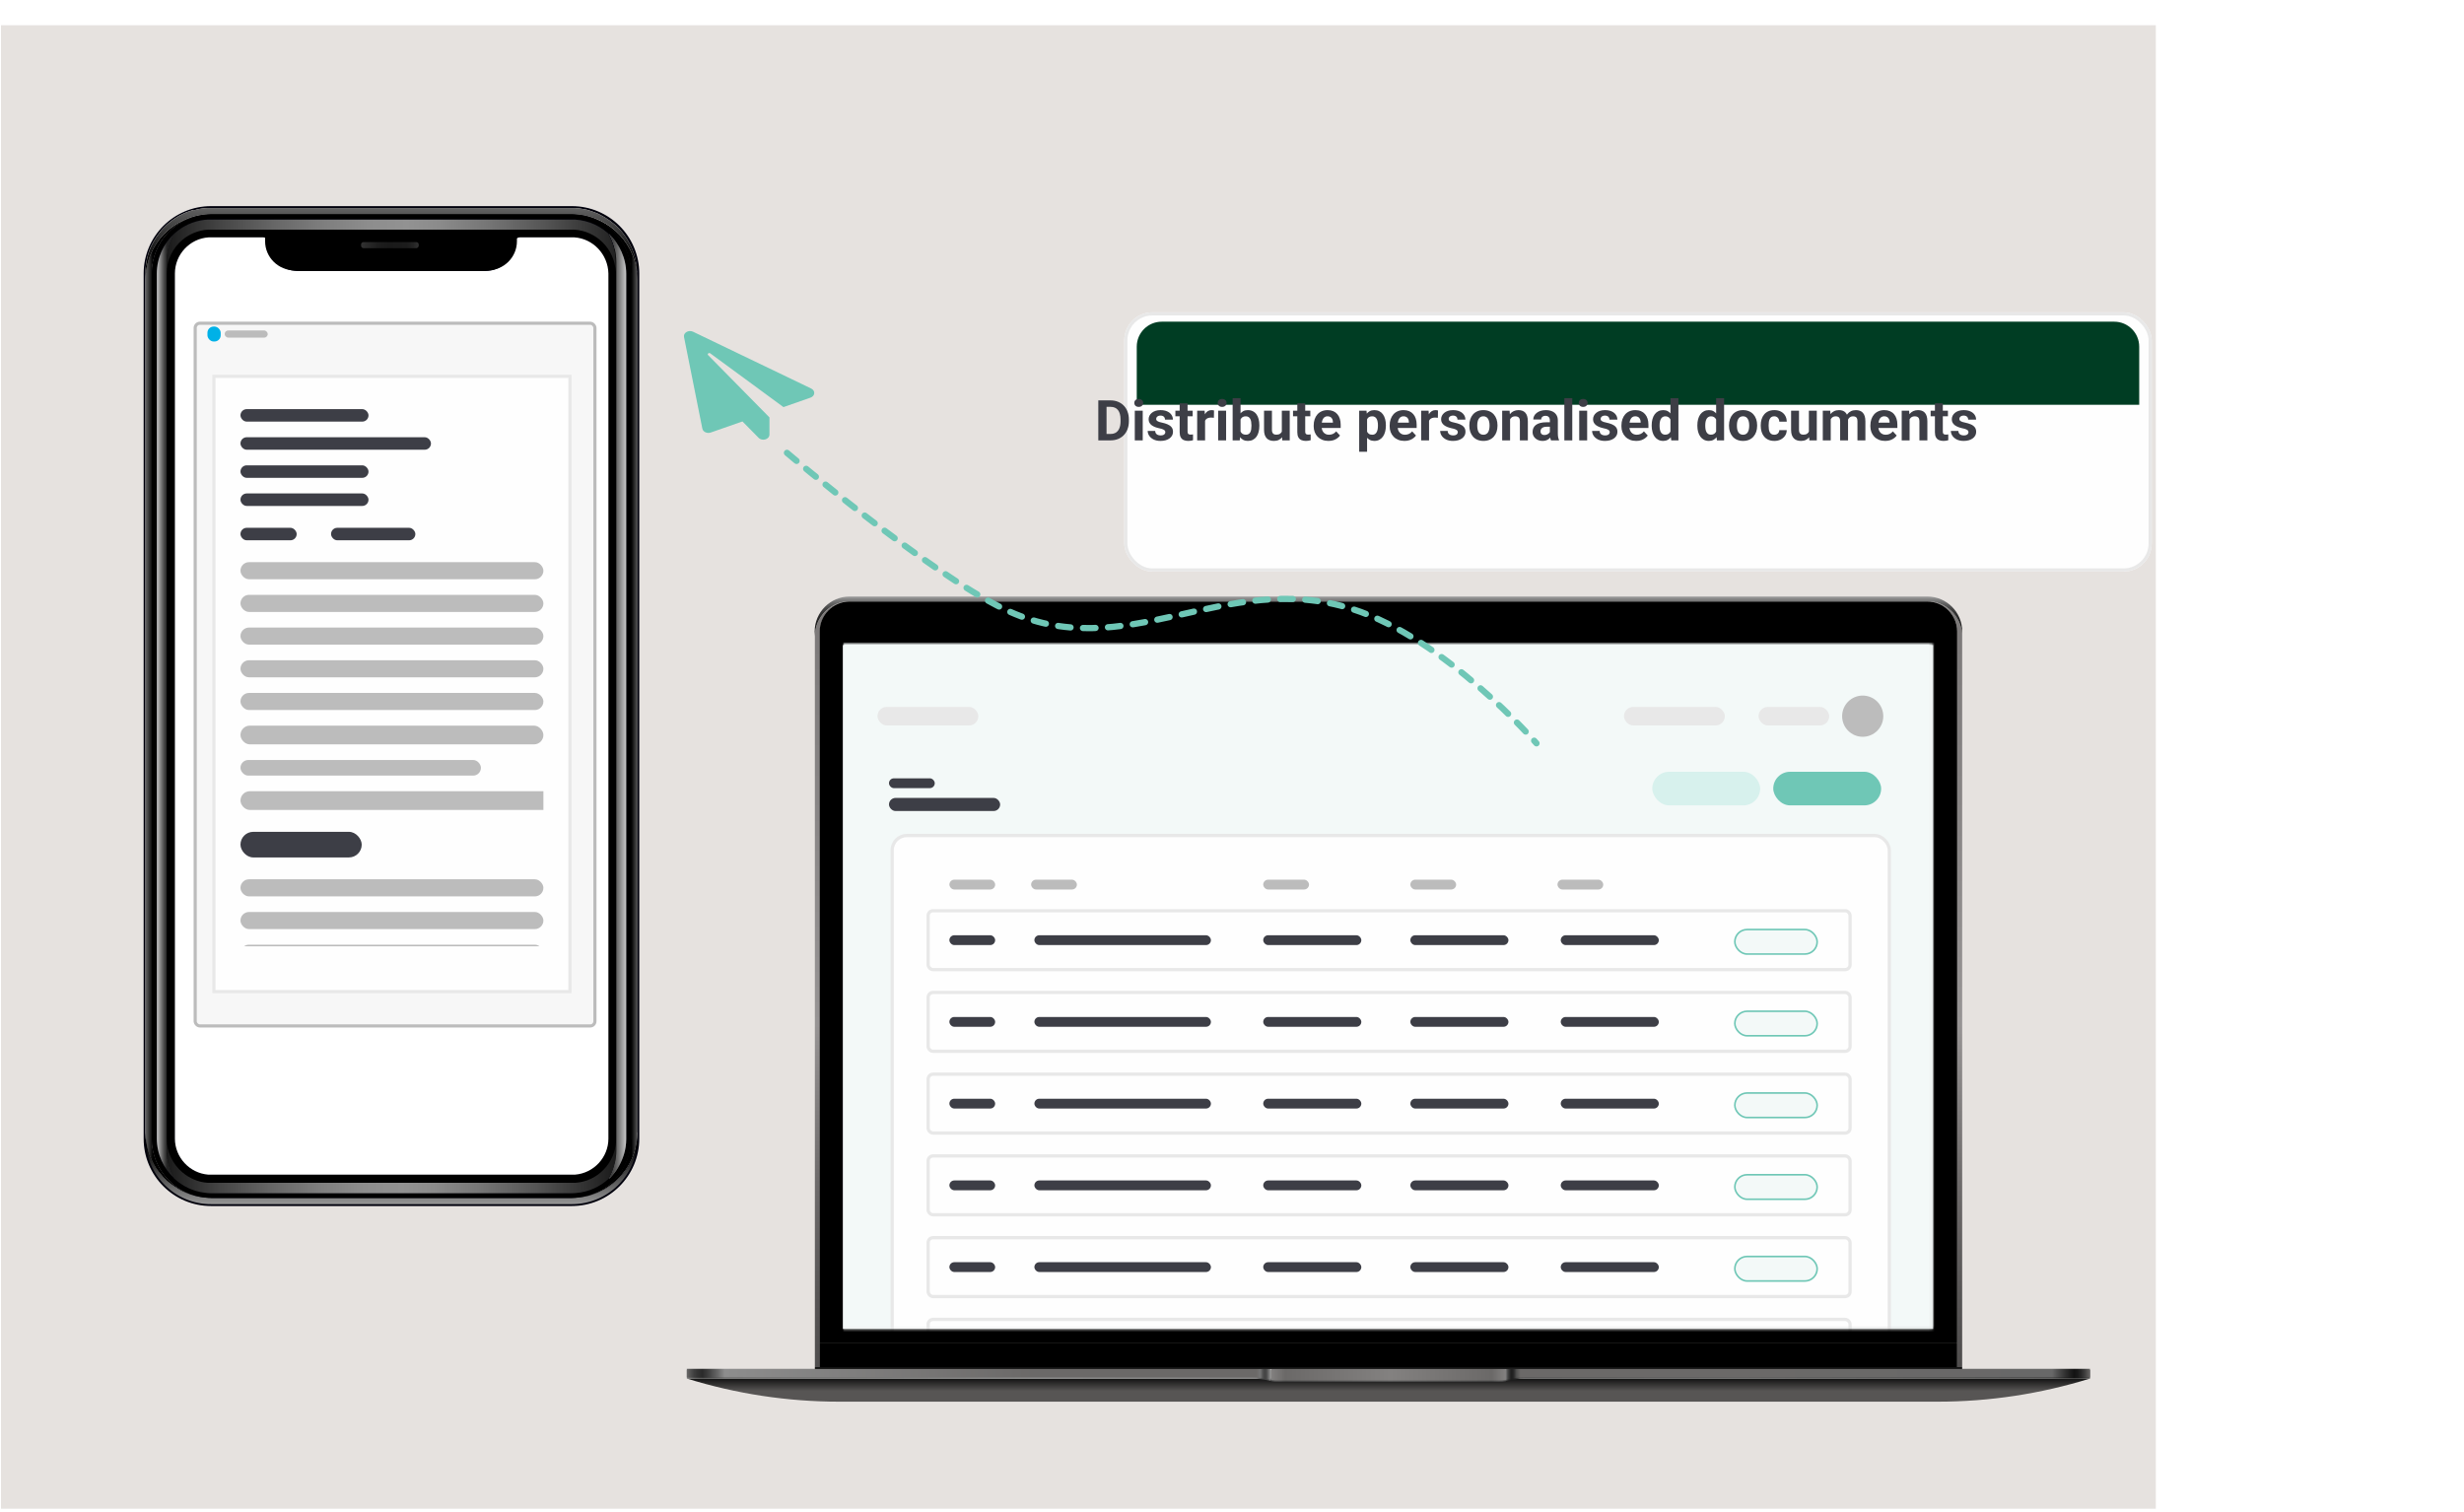 <?xml version="1.0" encoding="UTF-8"?> <svg xmlns="http://www.w3.org/2000/svg" width="789" height="484" viewBox="0 0 789 484" fill="none"><rect x="0.312" y="8.078" width="690" height="475" fill="#E6E2DF"></rect><path d="M221.931 106.219L259.717 124.385C261.192 125.092 261.005 126.804 259.537 127.32L250.872 130.35L227.45 113.149C227.002 112.816 226.366 113.325 226.749 113.713L246.388 133.652V139.12C246.388 140.724 244.064 141.355 242.923 140.194L237.747 134.942L227.589 138.488C226.431 138.896 225.111 138.291 224.899 137.252L219.029 107.904C218.752 106.532 220.521 105.54 221.931 106.219Z" fill="#6FC7B6"></path><g filter="url(#filter0_d_15171_129762)"><path d="M183.113 56H67.583C55.66 56 46 65.657 46 77.576V354.584C46 366.503 55.66 376.16 67.583 376.16H183.113C195.036 376.16 204.697 366.503 204.697 354.584V77.576C204.697 65.657 195.036 56 183.113 56ZM204.131 352.583C204.131 354.845 203.783 357.02 203.13 359.021C203.087 359.195 203.043 359.326 202.956 359.5C202.912 359.674 202.869 359.804 202.782 359.978C202.738 360.109 202.695 360.196 202.651 360.326C202.521 360.674 202.39 361.022 202.216 361.327C202.129 361.457 202.086 361.631 201.999 361.762C201.912 361.979 201.781 362.153 201.694 362.371C201.607 362.501 201.564 362.632 201.476 362.762C201.389 362.893 201.302 363.023 201.215 363.197C200.998 363.589 200.737 363.98 200.519 364.328C200.432 364.459 200.345 364.546 200.258 364.676C200.171 364.807 200.084 364.937 199.953 365.068C199.866 365.198 199.779 365.329 199.649 365.459C199.562 365.59 199.431 365.72 199.344 365.851C199.257 365.981 199.127 366.112 199.04 366.242C198.822 366.503 198.605 366.721 198.387 366.938C198.039 367.286 197.691 367.634 197.343 367.982C197.256 368.069 197.125 368.2 196.995 368.287C196.733 368.504 196.472 368.722 196.211 368.939C196.081 369.026 195.994 369.113 195.863 369.2C195.472 369.505 195.08 369.766 194.688 370.027C194.558 370.114 194.427 370.201 194.297 370.288C194.036 370.462 193.731 370.636 193.47 370.81C193.339 370.897 193.209 370.984 193.035 371.027C192.6 371.288 192.121 371.506 191.642 371.723C191.512 371.767 191.381 371.854 191.251 371.897C191.12 371.984 190.946 372.027 190.815 372.071C190.641 372.115 190.511 372.202 190.337 372.245C189.989 372.376 189.641 372.506 189.292 372.593C189.162 372.637 189.031 372.68 188.944 372.724C188.509 372.854 188.031 372.985 187.552 373.072C187.378 373.115 187.204 373.159 187.073 373.159C186.899 373.202 186.725 373.246 186.551 373.246C186.246 373.289 185.898 373.333 185.55 373.376C185.507 373.376 185.42 373.376 185.376 373.376C185.333 373.376 185.289 373.376 185.246 373.376H185.202C185.507 373.333 185.811 373.289 186.072 373.246C186.203 373.202 186.377 373.202 186.508 373.159C186.638 373.115 186.812 373.115 186.943 373.072C187.378 372.985 187.813 372.854 188.205 372.767C188.335 372.724 188.466 372.68 188.64 372.637C188.901 372.55 189.205 372.463 189.467 372.376C189.858 372.245 190.293 372.071 190.685 371.897C190.816 371.854 190.946 371.767 191.077 371.723C191.207 371.68 191.338 371.593 191.468 371.549C191.729 371.419 191.99 371.288 192.251 371.158C192.513 371.027 192.73 370.897 192.991 370.723C193.209 370.592 193.426 370.462 193.644 370.288C193.687 370.288 193.687 370.244 193.687 370.244C194.036 369.983 194.384 369.766 194.732 369.505C194.862 369.418 194.949 369.331 195.08 369.244C195.385 368.983 195.689 368.722 195.994 368.461C196.733 367.765 197.386 367.069 198.039 366.286C198.126 366.199 198.213 366.068 198.3 365.938C199.17 364.763 199.953 363.458 200.563 362.11C200.65 361.892 200.737 361.675 200.824 361.457C201.259 360.37 201.564 359.239 201.781 358.108C201.825 357.89 201.868 357.629 201.912 357.412C202.042 356.455 202.129 355.497 202.129 354.541V77.576C202.129 67.788 194.688 59.697 185.159 58.697C184.985 58.697 184.811 58.654 184.636 58.654C184.462 58.654 184.288 58.61 184.114 58.61C183.81 58.61 183.462 58.566 183.157 58.566H67.583C67.235 58.566 66.93 58.566 66.626 58.61C56.574 59.132 48.611 67.441 48.611 77.576V354.584C48.611 364.328 56.008 372.376 65.451 373.463C65.32 373.463 65.19 373.463 65.059 373.42C64.711 373.376 64.406 373.333 64.058 373.289C62.057 372.941 60.186 372.332 58.445 371.506C58.315 371.462 58.184 371.375 58.097 371.332C57.792 371.158 57.488 370.984 57.183 370.81C57.053 370.723 56.922 370.636 56.791 370.549C56.095 370.114 55.443 369.679 54.79 369.2C54.659 369.113 54.572 369.026 54.442 368.939C54.094 368.678 53.789 368.374 53.441 368.113C53.354 368.026 53.223 367.939 53.136 367.808C53.006 367.678 52.919 367.591 52.788 367.46C52.658 367.33 52.571 367.243 52.44 367.112C52.353 367.025 52.31 366.982 52.222 366.895C52.136 366.808 52.048 366.677 51.962 366.59C51.439 365.981 50.917 365.372 50.438 364.72C50.351 364.589 50.264 364.502 50.177 364.372C49.916 364.024 49.699 363.632 49.481 363.241C49.394 363.11 49.307 362.98 49.22 362.806C48.654 361.762 48.132 360.674 47.741 359.543C47.697 359.369 47.654 359.239 47.566 359.065C47.305 358.282 47.088 357.499 46.957 356.672C46.914 356.498 46.914 356.324 46.87 356.194C46.653 355.019 46.566 353.845 46.566 352.627V77.576C46.566 77.359 46.566 77.184 46.566 76.967C46.566 76.793 46.566 76.662 46.566 76.489C46.566 76.141 46.609 75.836 46.653 75.488C46.653 75.314 46.696 75.14 46.696 74.966C46.696 74.879 46.74 74.792 46.74 74.705C46.74 74.618 46.783 74.487 46.783 74.357C46.827 74.183 46.827 74.009 46.87 73.835C46.914 73.531 47.001 73.226 47.044 72.965C47.088 72.835 47.131 72.66 47.131 72.53C47.218 72.095 47.349 71.66 47.48 71.225C47.523 71.094 47.566 70.964 47.61 70.834C47.654 70.659 47.741 70.486 47.784 70.355C47.828 70.225 47.871 70.094 47.915 69.963C47.958 69.833 48.002 69.746 48.045 69.615C48.089 69.485 48.132 69.355 48.219 69.224C48.263 69.137 48.306 69.007 48.35 68.919C48.393 68.789 48.48 68.615 48.567 68.484C48.698 68.224 48.828 68.006 48.959 67.745C49.002 67.615 49.09 67.484 49.176 67.353C49.264 67.223 49.351 67.049 49.438 66.918C50.003 65.918 50.7 65.004 51.396 64.091C51.483 63.961 51.613 63.83 51.7 63.7C51.831 63.569 51.962 63.438 52.048 63.308C52.266 63.09 52.484 62.873 52.701 62.656C52.919 62.438 53.18 62.177 53.397 61.959C53.658 61.742 53.876 61.525 54.137 61.307C54.268 61.22 54.398 61.09 54.529 61.002C54.79 60.785 55.051 60.611 55.312 60.394C55.573 60.219 55.834 60.002 56.139 59.828C56.4 59.654 56.705 59.48 56.966 59.306C57.096 59.219 57.27 59.132 57.401 59.045C57.531 58.958 57.705 58.871 57.836 58.828C57.966 58.74 58.141 58.697 58.271 58.61C58.402 58.523 58.576 58.48 58.706 58.392C59.011 58.262 59.315 58.132 59.62 58.001C59.751 57.958 59.925 57.87 60.055 57.827H60.099C60.229 57.783 60.403 57.74 60.534 57.653C60.664 57.609 60.838 57.566 60.969 57.523C61.143 57.479 61.317 57.435 61.491 57.349C61.665 57.305 61.796 57.261 61.97 57.218C62.231 57.305 62.405 57.261 62.535 57.218C62.709 57.175 62.883 57.131 63.014 57.087C63.362 57.001 63.667 56.957 64.015 56.87C64.189 56.827 64.363 56.827 64.537 56.783C64.885 56.739 65.277 56.696 65.625 56.653C65.93 56.609 66.191 56.609 66.495 56.609C66.669 56.609 66.843 56.609 67.017 56.609C67.192 56.609 67.365 56.609 67.54 56.609H183.07C183.244 56.609 183.418 56.609 183.592 56.609C183.723 56.609 183.897 56.609 184.027 56.609C184.375 56.609 184.723 56.653 185.028 56.696C185.202 56.696 185.376 56.739 185.55 56.739C185.724 56.739 185.898 56.783 186.072 56.827C186.246 56.87 186.421 56.87 186.595 56.913C186.769 56.957 186.943 56.957 187.073 57.001C187.247 57.044 187.421 57.087 187.552 57.087C187.682 57.131 187.857 57.175 187.987 57.175C188.031 57.175 188.074 57.175 188.074 57.218C188.205 57.261 188.335 57.305 188.509 57.349C188.727 57.392 188.901 57.435 189.075 57.523C189.205 57.566 189.336 57.609 189.467 57.653C189.771 57.74 190.032 57.87 190.337 57.958C190.554 58.044 190.728 58.088 190.903 58.175C191.033 58.218 191.164 58.306 191.338 58.349C191.512 58.392 191.642 58.48 191.773 58.566C191.903 58.654 192.077 58.697 192.208 58.784C193.252 59.306 194.253 59.915 195.21 60.611C195.341 60.698 195.428 60.785 195.559 60.872C195.994 61.176 196.385 61.525 196.777 61.829C196.951 61.959 197.125 62.133 197.299 62.264C197.995 62.873 198.605 63.569 199.17 64.265C199.257 64.395 199.388 64.526 199.475 64.656C199.692 64.918 199.866 65.178 200.084 65.483C200.171 65.614 200.302 65.744 200.389 65.918C200.563 66.135 200.693 66.397 200.867 66.657C200.954 66.788 200.998 66.918 201.085 67.049C201.215 67.266 201.346 67.528 201.476 67.745C201.52 67.876 201.607 67.963 201.651 68.093C201.868 68.484 202.042 68.919 202.26 69.311C202.303 69.398 202.347 69.528 202.39 69.659C202.564 70.094 202.738 70.486 202.869 70.921C202.912 71.094 202.956 71.225 203.043 71.399C203.348 72.312 203.565 73.269 203.696 74.227C203.696 74.314 203.739 74.444 203.739 74.531C203.783 74.705 203.783 74.879 203.826 75.053C203.826 75.227 203.87 75.401 203.87 75.575C203.87 75.749 203.913 75.923 203.913 76.097C203.913 76.401 203.957 76.749 203.957 77.054C203.957 77.272 203.957 77.445 203.957 77.663V352.583H204.131Z" fill="#00000C"></path><path d="M65.582 373.462C65.408 373.462 65.234 373.419 65.06 373.419C64.712 373.375 64.407 373.332 64.059 373.288C62.057 372.94 60.186 372.331 58.446 371.505C58.315 371.461 58.185 371.374 58.098 371.331C57.793 371.157 57.489 370.983 57.184 370.809C57.053 370.722 56.923 370.635 56.792 370.548C56.096 370.113 55.443 369.678 54.791 369.199C54.66 369.112 54.573 369.025 54.443 368.938C54.094 368.677 53.79 368.373 53.442 368.112C53.355 368.025 53.224 367.938 53.137 367.807C53.007 367.677 52.919 367.59 52.789 367.459C52.658 367.329 52.571 367.242 52.441 367.111C52.354 367.024 52.31 366.981 52.223 366.894C52.136 366.807 52.049 366.676 51.962 366.589C51.44 365.98 50.918 365.371 50.439 364.719C50.352 364.588 50.265 364.501 50.178 364.371C49.917 364.023 49.699 363.631 49.482 363.24C49.395 363.109 49.308 362.979 49.221 362.805C48.655 361.761 48.133 360.673 47.741 359.542C47.698 359.368 47.654 359.238 47.567 359.064C47.306 358.281 47.089 357.498 46.958 356.671C46.914 356.497 46.914 356.323 46.871 356.193C46.653 355.018 46.566 353.844 46.566 352.626V79.576C46.566 68.353 55.443 59.131 66.583 58.609C56.575 59.131 48.612 67.44 48.612 77.575V354.583C48.612 364.371 56.053 372.462 65.582 373.462Z" fill="url(#paint0_linear_15171_129762)"></path><path d="M204.131 79.576V352.582C204.131 354.844 203.783 357.019 203.13 359.02C203.086 359.194 203.043 359.324 202.956 359.498C202.912 359.672 202.869 359.803 202.782 359.977C202.738 360.107 202.695 360.194 202.651 360.325C202.521 360.673 202.39 361.021 202.216 361.325C202.129 361.456 202.086 361.63 201.999 361.76C201.912 361.978 201.781 362.152 201.694 362.369C201.607 362.5 201.563 362.63 201.476 362.761C201.389 362.891 201.302 363.022 201.215 363.196C200.998 363.587 200.737 363.979 200.519 364.327C200.432 364.457 200.345 364.544 200.258 364.675C200.171 364.805 200.084 364.936 199.953 365.066C199.866 365.197 199.779 365.327 199.649 365.458C199.562 365.588 199.431 365.719 199.344 365.849C199.257 365.98 199.127 366.11 199.04 366.241C198.822 366.502 198.605 366.719 198.387 366.937C198.039 367.285 197.691 367.633 197.343 367.981C197.256 368.068 197.125 368.198 196.995 368.285C196.734 368.503 196.472 368.72 196.211 368.938C196.081 369.025 195.994 369.112 195.863 369.199C195.472 369.503 195.08 369.764 194.688 370.025C194.558 370.112 194.427 370.199 194.297 370.286C194.036 370.46 193.731 370.634 193.47 370.808C193.339 370.895 193.209 370.982 193.035 371.026C192.6 371.287 192.121 371.504 191.642 371.722C191.512 371.765 191.381 371.852 191.251 371.896C191.12 371.983 190.946 372.026 190.816 372.07C190.642 372.113 190.511 372.2 190.337 372.244C189.989 372.374 189.641 372.505 189.293 372.592C189.162 372.635 189.032 372.679 188.945 372.722C188.51 372.853 188.031 372.983 187.552 373.07C187.378 373.114 187.204 373.157 187.074 373.157C186.9 373.201 186.726 373.244 186.551 373.244C186.203 373.288 185.899 373.331 185.551 373.375C185.377 373.375 185.203 373.418 185.029 373.418C194.558 372.418 201.999 364.327 201.999 354.539V77.575C201.999 67.613 194.297 59.435 184.506 58.652C195.515 59.435 204.131 68.527 204.131 79.576Z" fill="url(#paint1_linear_15171_129762)"></path><path d="M204.132 352.582V354.583C204.132 366.154 194.732 375.55 183.158 375.55H67.584C56.009 375.594 46.61 366.154 46.61 354.583V352.582C46.61 353.8 46.697 354.975 46.914 356.149C46.958 356.323 46.958 356.497 47.002 356.628C47.175 357.454 47.35 358.237 47.611 359.02C47.654 359.194 47.698 359.325 47.785 359.499C48.176 360.63 48.655 361.717 49.264 362.761C49.351 362.892 49.438 363.022 49.525 363.196C49.743 363.588 50.004 363.979 50.221 364.327C50.309 364.458 50.396 364.545 50.483 364.675C50.961 365.328 51.44 365.98 52.006 366.546C52.093 366.633 52.18 366.763 52.267 366.85C52.354 366.937 52.397 367.024 52.484 367.068C52.615 367.198 52.702 367.285 52.832 367.416C52.963 367.546 53.05 367.633 53.181 367.764C53.267 367.851 53.398 367.981 53.485 368.068C53.79 368.373 54.138 368.634 54.486 368.895C54.617 368.982 54.703 369.069 54.834 369.156C55.487 369.634 56.139 370.113 56.836 370.504C56.966 370.591 57.097 370.678 57.227 370.765C57.532 370.939 57.837 371.113 58.141 371.287C58.272 371.331 58.402 371.418 58.489 371.461C60.23 372.331 62.145 372.94 64.103 373.245C64.407 373.288 64.755 373.332 65.103 373.375C65.451 373.419 65.756 373.462 66.104 373.462C66.278 373.462 66.452 373.506 66.626 373.506C66.931 373.506 67.279 373.549 67.627 373.549H183.158C183.506 373.549 183.81 373.549 184.115 373.506C184.289 373.506 184.463 373.506 184.637 373.462C184.898 373.462 185.203 373.419 185.464 373.375C185.507 373.375 185.594 373.375 185.638 373.375C185.986 373.332 186.291 373.288 186.639 373.245C186.813 373.201 186.987 373.201 187.161 373.158C187.335 373.114 187.509 373.071 187.64 373.071C188.118 372.984 188.597 372.853 189.032 372.723C189.163 372.679 189.293 372.636 189.38 372.592C189.728 372.505 190.076 372.375 190.425 372.244C190.555 372.201 190.729 372.114 190.903 372.07C191.077 372.027 191.208 371.94 191.338 371.896C191.469 371.853 191.599 371.809 191.73 371.722C192.209 371.505 192.644 371.287 193.122 371.026C193.253 370.939 193.384 370.896 193.558 370.809C193.819 370.635 194.123 370.504 194.384 370.287C194.515 370.2 194.645 370.113 194.776 370.026C195.168 369.765 195.559 369.46 195.951 369.199C196.081 369.112 196.168 369.025 196.299 368.938C196.56 368.721 196.821 368.503 197.082 368.286C197.213 368.199 197.3 368.068 197.43 367.981C197.778 367.633 198.127 367.285 198.475 366.937C198.692 366.72 198.91 366.459 199.127 366.241C199.214 366.111 199.345 365.98 199.432 365.85C199.519 365.719 199.65 365.589 199.737 365.458C199.824 365.328 199.954 365.197 200.041 365.067C200.128 364.936 200.215 364.806 200.346 364.675C200.433 364.545 200.52 364.458 200.607 364.327C200.868 363.936 201.086 363.588 201.303 363.196C201.39 363.066 201.477 362.935 201.564 362.761C201.651 362.631 201.695 362.5 201.782 362.37C201.869 362.152 201.999 361.978 202.086 361.761C202.173 361.63 202.217 361.456 202.304 361.326C202.478 360.978 202.609 360.673 202.739 360.325C202.783 360.195 202.826 360.108 202.87 359.977C202.913 359.847 203 359.673 203.044 359.499C203.087 359.368 203.131 359.194 203.218 359.02C203.74 357.019 204.132 354.844 204.132 352.582Z" fill="url(#paint2_linear_15171_129762)"></path><path d="M204.13 77.574V79.575C204.13 68.7 195.775 59.696 185.158 58.695C184.984 58.695 184.81 58.652 184.636 58.652C184.462 58.652 184.288 58.608 184.113 58.608C183.809 58.608 183.461 58.565 183.156 58.565H67.582C67.234 58.565 66.93 58.565 66.625 58.608C55.485 59.13 46.608 68.309 46.608 79.575V77.574C46.608 77.357 46.608 77.183 46.608 76.965C46.608 76.791 46.608 76.661 46.608 76.487C46.608 76.139 46.652 75.834 46.695 75.486C46.695 75.312 46.739 75.138 46.739 74.964C46.739 74.877 46.782 74.79 46.782 74.703C46.782 74.616 46.826 74.486 46.826 74.355C46.87 74.181 46.87 74.007 46.913 73.833C46.956 73.529 47.044 73.224 47.087 72.963C47.131 72.833 47.174 72.659 47.174 72.528C47.261 72.093 47.392 71.658 47.522 71.223C47.566 71.093 47.609 70.962 47.653 70.832C47.696 70.658 47.783 70.484 47.827 70.353C47.87 70.223 47.914 70.092 47.957 69.962C48.001 69.831 48.044 69.744 48.088 69.614C48.131 69.483 48.175 69.353 48.262 69.222C48.306 69.135 48.349 69.005 48.392 68.918C48.436 68.787 48.523 68.613 48.61 68.483C48.741 68.222 48.871 68.004 49.002 67.743C49.045 67.613 49.132 67.482 49.219 67.352C49.306 67.221 49.393 67.047 49.48 66.917C50.046 65.916 50.742 65.003 51.438 64.089C51.526 63.959 51.656 63.828 51.743 63.698C51.874 63.567 52.004 63.437 52.091 63.306C52.309 63.089 52.526 62.871 52.744 62.654C52.962 62.436 53.223 62.175 53.44 61.958C53.701 61.74 53.919 61.523 54.18 61.305C54.31 61.218 54.441 61.088 54.572 61.001C54.833 60.783 55.094 60.609 55.355 60.392C55.616 60.218 55.877 60 56.181 59.826C56.443 59.652 56.747 59.478 57.008 59.304C57.139 59.217 57.313 59.13 57.444 59.043C57.574 58.956 57.748 58.869 57.879 58.826C58.009 58.739 58.183 58.695 58.314 58.608C58.444 58.521 58.618 58.478 58.749 58.391C59.053 58.26 59.358 58.13 59.663 57.999C59.793 57.956 59.967 57.869 60.098 57.825H60.141C60.272 57.782 60.446 57.738 60.577 57.651C60.707 57.608 60.881 57.564 61.012 57.521C61.186 57.477 61.36 57.434 61.534 57.347C61.708 57.303 61.838 57.26 62.013 57.216C62.23 57.303 62.404 57.26 62.535 57.216C62.709 57.173 62.883 57.129 63.013 57.086C63.361 56.999 63.666 56.955 64.014 56.868C64.188 56.825 64.362 56.825 64.536 56.781C64.884 56.738 65.276 56.694 65.624 56.651C65.929 56.607 66.19 56.607 66.494 56.607C66.668 56.607 66.843 56.607 67.017 56.607C67.191 56.607 67.365 56.607 67.539 56.607H183.069C183.243 56.607 183.417 56.607 183.591 56.607C183.722 56.607 183.896 56.607 184.026 56.607C184.375 56.607 184.723 56.651 185.027 56.694C185.201 56.694 185.375 56.738 185.549 56.738C185.724 56.738 185.898 56.781 186.072 56.825C186.246 56.868 186.42 56.868 186.594 56.912C186.768 56.955 186.942 56.955 187.072 56.999C187.247 57.042 187.421 57.086 187.551 57.086C187.682 57.129 187.856 57.173 187.986 57.173C188.03 57.173 188.073 57.173 188.073 57.216C188.204 57.26 188.334 57.303 188.508 57.347C188.726 57.39 188.9 57.434 189.074 57.521C189.205 57.564 189.335 57.608 189.466 57.651C189.77 57.738 190.031 57.869 190.336 57.956C190.554 58.043 190.728 58.086 190.902 58.173C191.032 58.217 191.163 58.304 191.337 58.347C191.511 58.391 191.641 58.478 191.772 58.565C191.903 58.652 192.077 58.695 192.207 58.782C193.251 59.304 194.252 59.913 195.21 60.609C195.34 60.696 195.427 60.783 195.558 60.87C195.993 61.175 196.385 61.523 196.776 61.827C196.95 61.958 197.124 62.132 197.298 62.262C197.995 62.871 198.604 63.567 199.169 64.263C199.256 64.394 199.387 64.524 199.474 64.655C199.692 64.916 199.866 65.177 200.083 65.481C200.17 65.612 200.301 65.742 200.388 65.916C200.562 66.134 200.692 66.395 200.867 66.656C200.954 66.786 200.997 66.917 201.084 67.047C201.215 67.265 201.345 67.526 201.476 67.743C201.519 67.874 201.606 67.961 201.65 68.091C201.867 68.483 202.041 68.918 202.259 69.309C202.302 69.396 202.346 69.527 202.389 69.657C202.564 70.092 202.738 70.484 202.868 70.919C202.912 71.093 202.955 71.223 203.042 71.397C203.347 72.311 203.564 73.268 203.695 74.225C203.695 74.312 203.738 74.442 203.738 74.529C203.782 74.703 203.782 74.877 203.825 75.051C203.825 75.225 203.869 75.399 203.869 75.573C203.869 75.747 203.912 75.921 203.912 76.095C203.912 76.4 203.956 76.748 203.956 77.052C204.087 77.183 204.13 77.357 204.13 77.574Z" fill="url(#paint3_linear_15171_129762)"></path><path d="M184.114 58.61C183.81 58.61 183.462 58.566 183.157 58.566H67.583C67.235 58.566 66.93 58.566 66.626 58.61C56.574 59.132 48.611 67.44 48.611 77.576V354.584C48.611 364.545 56.313 372.723 66.104 373.506C66.278 373.506 66.452 373.55 66.626 373.55C66.93 373.55 67.278 373.593 67.627 373.593H183.157C183.505 373.593 183.81 373.593 184.114 373.55C184.288 373.55 184.462 373.55 184.636 373.506C194.427 372.723 202.129 364.545 202.129 354.584V77.576C202.129 67.44 194.123 59.132 184.114 58.61ZM200.519 354.584C200.519 363.588 193.47 371.201 184.506 371.897C184.332 371.897 184.201 371.94 184.027 371.94C183.723 371.94 183.418 371.984 183.113 371.984H67.583C67.278 371.984 66.974 371.984 66.669 371.94C66.495 371.94 66.365 371.94 66.191 371.897C57.227 371.201 50.177 363.588 50.177 354.584V77.576C50.177 68.354 57.401 60.741 66.626 60.219H66.669C66.974 60.219 67.278 60.219 67.583 60.219H183.113C183.418 60.219 183.723 60.219 184.027 60.219H184.071C193.296 60.698 200.519 68.31 200.519 77.576V354.584Z" fill="black"></path><path d="M200.519 77.707V354.715C200.519 356.412 200.258 358.108 199.779 359.674C199.387 360.936 198.865 362.154 198.256 363.241C198.126 363.459 197.995 363.72 197.865 363.937C197.647 364.285 197.429 364.59 197.212 364.938C196.559 365.851 195.776 366.678 194.993 367.461C196.516 364.807 197.386 361.719 197.386 358.456V355.281C197.386 355.107 197.386 354.889 197.386 354.715V77.663C197.386 77.446 197.386 77.272 197.386 77.098V73.966C197.386 70.66 196.516 67.572 194.993 64.918C198.343 68.094 200.519 72.661 200.519 77.707Z" fill="url(#paint4_linear_15171_129762)"></path><path d="M183.939 61.828H183.852C183.591 61.828 183.33 61.828 183.069 61.828H67.582C67.321 61.828 67.06 61.828 66.799 61.828H66.712H66.668C58.314 62.307 51.787 69.223 51.787 77.575V354.583C51.787 362.761 58.183 369.678 66.32 370.33C66.451 370.33 66.582 370.33 66.712 370.374H66.755C67.017 370.374 67.321 370.417 67.582 370.417H183.113C183.374 370.417 183.635 370.417 183.939 370.374H183.983C184.114 370.374 184.244 370.374 184.375 370.33C192.512 369.678 198.908 362.761 198.908 354.583V77.575C198.908 69.18 192.338 62.263 183.939 61.828ZM194.688 354.583C194.688 360.586 190.031 365.632 184.027 366.111C183.983 366.111 183.896 366.111 183.852 366.111H183.809H183.765H183.722H183.678H183.635C183.461 366.111 183.243 366.111 183.069 366.111H67.582C67.365 366.111 67.191 366.111 66.973 366.111H66.93H66.886H66.843H66.799H66.755C66.712 366.111 66.668 366.111 66.582 366.111C60.707 365.676 56.008 360.586 56.008 354.583V77.575C56.008 71.485 60.751 66.439 66.799 66.048H66.886H67.06C67.234 66.048 67.408 66.048 67.582 66.048H183.113C183.287 66.048 183.461 66.048 183.635 66.048H183.678H183.722C189.857 66.352 194.688 71.442 194.688 77.619V354.583Z" fill="black"></path><path d="M197.299 355.236V358.411C197.299 361.674 196.428 364.762 194.905 367.416C192.12 369.982 188.509 371.679 184.505 371.983C184.331 371.983 184.201 372.027 184.027 372.027C183.722 372.027 183.418 372.07 183.113 372.07H67.583C67.278 372.07 66.973 372.07 66.669 372.027C66.495 372.027 66.364 372.027 66.19 371.983C65.973 371.983 65.755 371.94 65.537 371.896C61.795 371.461 58.445 369.808 55.79 367.372C54.267 364.719 53.397 361.63 53.397 358.368V354.627C53.397 358.89 55.312 362.761 58.401 365.371C60.62 367.242 63.405 368.503 66.451 368.721C66.538 368.721 66.669 368.721 66.756 368.721H66.799H66.843C67.104 368.721 67.322 368.721 67.583 368.721H183.113C183.374 368.721 183.592 368.721 183.853 368.721H183.896H183.94C184.07 368.721 184.157 368.721 184.288 368.721C191.381 368.242 196.994 362.37 197.299 355.236Z" fill="url(#paint5_linear_15171_129762)"></path><path d="M200.518 77.707C200.518 68.441 193.295 60.829 184.07 60.307H184.026C183.722 60.307 183.417 60.307 183.113 60.307H67.582C67.278 60.307 66.973 60.307 66.668 60.307H66.625C66.233 60.307 65.885 60.35 65.493 60.394C61.751 60.829 58.401 62.438 55.746 64.874C54.223 67.528 53.353 70.616 53.353 73.922V77.663C53.353 73.357 55.268 69.485 58.314 66.875C60.576 64.961 63.492 63.7 66.668 63.526H66.755H66.843C67.103 63.526 67.321 63.526 67.495 63.526H183.026C183.2 63.526 183.417 63.526 183.635 63.526H183.765C191.076 63.917 196.863 69.833 197.168 77.098V73.966C197.168 70.66 196.297 67.571 194.774 64.918C198.343 68.093 200.518 72.661 200.518 77.707Z" fill="url(#paint6_linear_15171_129762)"></path><path d="M55.833 367.33C52.396 364.154 50.22 359.587 50.22 354.584V77.576C50.22 72.53 52.352 67.963 55.833 64.787C54.267 67.441 53.397 70.573 53.397 73.835V358.325C53.397 361.588 54.31 364.676 55.833 367.33Z" fill="url(#paint7_linear_15171_129762)"></path><path d="M200.518 77.706V354.714C200.518 356.41 200.257 358.107 199.779 359.673C199.387 360.934 198.865 362.152 198.256 363.24C198.125 363.457 197.995 363.718 197.864 363.936C197.647 364.284 197.429 364.588 197.211 364.936C196.559 365.85 195.775 366.72 194.949 367.459C194.949 367.459 194.949 367.459 194.949 367.416C196.472 364.762 197.342 361.674 197.342 358.411V73.921C197.342 70.615 196.472 67.526 194.949 64.873C198.343 68.092 200.518 72.659 200.518 77.706Z" fill="url(#paint8_linear_15171_129762)"></path><path d="M183.897 66.002H183.81H183.636C183.462 66.002 183.288 66.002 183.113 66.002H166.448C165.49 66.046 164.707 66.785 164.62 67.742C164.62 67.785 164.62 67.873 164.62 67.96V68.003C164.402 72.875 160.356 76.79 155.438 76.79H126.98H123.76H95.302C90.385 76.79 86.338 72.918 86.12 68.003V67.96C86.12 67.873 86.12 67.829 86.12 67.742C86.033 66.785 85.25 66.046 84.293 66.002H67.583C67.409 66.002 67.278 66.002 67.061 66.002H66.887H66.8C60.751 66.394 56.008 71.483 56.008 77.573V354.581C56.008 360.584 60.708 365.63 66.669 366.109C66.713 366.109 66.756 366.109 66.843 366.109H66.887H66.93H67.017H67.061C67.278 366.109 67.453 366.109 67.67 366.109H123.804H127.024H183.157C183.375 366.109 183.549 366.109 183.766 366.109H183.81H183.897H183.94H183.984C184.027 366.109 184.071 366.109 184.158 366.109C190.119 365.63 194.819 360.584 194.819 354.581V77.573C194.688 71.483 189.945 66.394 183.897 66.002Z" fill="white"></path><rect x="62.501" y="93.498" width="128" height="225" rx="1.5" fill="#F7F7F7" stroke="#BCBCBC"></rect><rect x="66.424" y="94.557" width="4.247" height="4.794" rx="2" fill="#00B1E7"></rect><rect x="71.934" y="95.809" width="13.801" height="2.295" rx="1.147" fill="#BCBCBC"></rect><rect x="68.501" y="110.498" width="114" height="197" fill="#FEFEFE" stroke="#E8E8E8"></rect><g clip-path="url(#clip0_15171_129762)"><rect x="77.001" y="120.998" width="41" height="4" rx="2" fill="#3D3E46"></rect><rect x="77.001" y="129.998" width="61" height="4" rx="2" fill="#3D3E46"></rect><rect x="77.001" y="138.998" width="41" height="4" rx="2" fill="#3D3E46"></rect><rect x="77.001" y="147.998" width="41" height="4" rx="2" fill="#3D3E46"></rect><rect x="77.001" y="158.998" width="18" height="4" rx="2" fill="#3D3E46"></rect><rect x="106.001" y="158.998" width="27" height="4" rx="2" fill="#3D3E46"></rect><rect x="77.001" y="169.998" width="97" height="5.469" rx="2.734" fill="#BCBCBC"></rect><rect x="77.001" y="180.467" width="97" height="5.469" rx="2.734" fill="#BCBCBC"></rect><rect x="77.001" y="190.936" width="97" height="5.469" rx="2.734" fill="#BCBCBC"></rect><rect x="77.001" y="201.404" width="97" height="5.469" rx="2.734" fill="#BCBCBC"></rect><rect x="77.001" y="211.873" width="97" height="5.469" rx="2.734" fill="#BCBCBC"></rect><rect x="77.001" y="222.342" width="97" height="6" rx="3" fill="#BCBCBC"></rect><rect x="77.001" y="233.342" width="77" height="5" rx="2.5" fill="#BCBCBC"></rect><rect x="77.001" y="243.342" width="104" height="6" rx="3" fill="#BCBCBC"></rect><rect x="77.001" y="256.342" width="38.828" height="8.203" rx="4.102" fill="#3D3E46"></rect><rect x="77.001" y="271.545" width="97" height="5.469" rx="2.734" fill="#BCBCBC"></rect><rect x="77.001" y="282.014" width="97" height="5.469" rx="2.734" fill="#BCBCBC"></rect><rect x="77.001" y="292.482" width="97" height="5.469" rx="2.734" fill="#BCBCBC"></rect></g><path d="M165.527 65.717V67.256C165.527 72.401 161.283 76.579 156.056 76.579H94.36C89.133 76.579 84.889 72.401 84.889 67.256V65.717H165.527Z" fill="black"></path><path d="M133.29 69.463H116.407C115.972 69.463 115.624 69.115 115.624 68.68V68.289C115.624 67.854 115.972 67.506 116.407 67.506H133.29C133.725 67.506 134.073 67.854 134.073 68.289V68.68C134.03 69.115 133.681 69.463 133.29 69.463Z" fill="url(#paint9_linear_15171_129762)"></path></g><g clip-path="url(#clip1_15171_129762)"><path d="M219.925 441.391C235.752 446.314 252.187 448.804 268.732 448.804H444.592H620.452C636.998 448.804 653.433 446.314 669.259 441.391H444.592H219.925Z" fill="url(#paint10_linear_15171_129762)"></path><path d="M219.926 438.735V441.391H401.043C402.813 441.391 404.584 441.667 406.355 442.054C406.576 442.11 406.742 442.165 406.964 442.165V438.68H219.926V438.735Z" fill="url(#paint11_linear_15171_129762)"></path><path d="M669.259 438.735V441.391H488.142C486.371 441.391 484.6 441.667 482.829 442.054C482.608 442.11 482.442 442.165 482.221 442.165V438.68H669.259V438.735Z" fill="url(#paint12_linear_15171_129762)"></path><path d="M482.221 438.736V442.222C481.446 442.388 480.672 442.443 479.897 442.443H409.343C408.568 442.443 407.793 442.388 407.019 442.222V438.736H482.221Z" fill="url(#paint13_linear_15171_129762)"></path><path d="M219.925 438.348V441.004H401.042C402.813 441.004 404.584 441.28 406.355 441.668C406.576 441.723 406.742 441.778 406.963 441.778V438.293H219.925V438.348Z" fill="url(#paint14_linear_15171_129762)"></path><path d="M617.132 192.6H272.108C265.91 192.6 260.93 197.634 260.93 203.775V437.738H262.535V202.171C262.535 201.673 262.59 201.175 262.646 200.732C262.646 200.566 262.701 200.4 262.756 200.234C262.812 200.068 262.812 199.902 262.867 199.792C262.922 199.626 262.922 199.46 262.978 199.349C263.365 198.077 264.029 196.915 264.859 195.919C264.97 195.808 265.08 195.698 265.191 195.587C265.191 195.532 265.246 195.476 265.302 195.421C265.8 194.923 266.353 194.481 266.907 194.149C267.128 193.983 267.294 193.872 267.515 193.761C267.737 193.651 267.903 193.54 268.124 193.429C268.29 193.374 268.401 193.319 268.567 193.263C269.673 192.821 270.835 192.6 272.053 192.6H617.132C618.737 192.6 620.286 193.042 621.67 193.761C621.891 193.872 622.057 193.983 622.279 194.093C622.555 194.259 622.777 194.425 623.053 194.647C623.164 194.757 623.275 194.813 623.385 194.923C623.551 195.089 623.717 195.255 623.883 195.366C623.939 195.421 623.994 195.476 624.049 195.532C624.16 195.642 624.271 195.753 624.381 195.864C625.82 197.523 626.706 199.736 626.706 202.115V437.738H628.31V203.111C627.978 197.247 623.109 192.6 617.132 192.6Z" fill="url(#paint15_linear_15171_129762)"></path><path d="M260.876 202.171C260.876 196.031 265.912 190.996 272.054 190.996H617.133C623.331 190.996 628.311 196.031 628.311 202.171V203.057C627.924 197.192 623.11 192.545 617.133 192.545H272.109C265.912 192.545 260.931 197.58 260.931 203.72L260.876 202.171Z" fill="url(#paint16_linear_15171_129762)"></path><path d="M626.705 429.883H262.479V437.739H626.705V429.883Z" fill="black"></path><path d="M626.705 202.171V429.882H262.479V202.171C262.479 196.915 266.796 192.6 272.053 192.6H617.132C622.389 192.6 626.705 196.915 626.705 202.171Z" fill="black"></path><path d="M669.258 438.348V441.004H488.141C486.37 441.004 484.6 441.28 482.829 441.668C482.608 441.723 482.442 441.778 482.22 441.778V438.293H669.258V438.348Z" fill="url(#paint17_linear_15171_129762)"></path><path d="M482.221 438.35V441.835C481.446 442.001 480.671 442.056 479.896 442.056H409.342C408.567 442.056 407.793 442.001 407.018 441.835V438.35H482.221Z" fill="url(#paint18_linear_15171_129762)"></path><path d="M628.31 437.738V438.347H626.706H262.48H260.93V437.738H628.31Z" fill="#131313"></path><path d="M619.013 206.545H269.894V425.515H619.013V206.545Z" fill="url(#paint19_linear_15171_129762)"></path><mask id="mask0_15171_129762" style="mask-type:alpha" maskUnits="userSpaceOnUse" x="269" y="205" width="350" height="221"><rect x="269.636" y="205.959" width="349.137" height="219.457" fill="white"></rect></mask><g mask="url(#mask0_15171_129762)"><rect x="270.008" y="205.65" width="349.65" height="433.399" fill="#F3F9F8"></rect><rect x="567.815" y="247.115" width="34.546" height="10.76" rx="5.38" fill="#6FC7B6"></rect><rect x="529.08" y="247.115" width="34.546" height="10.76" rx="5.38" fill="#D7F1ED"></rect><rect x="520.013" y="226.354" width="32.299" height="5.929" rx="2.964" fill="#E8E8E8"></rect><rect x="280.975" y="226.354" width="32.299" height="5.929" rx="2.964" fill="#E8E8E8"></rect><rect x="563.109" y="226.354" width="22.626" height="5.929" rx="2.964" fill="#E8E8E8"></rect><ellipse cx="596.459" cy="229.314" rx="6.589" ry="6.599" fill="#BCBCBC"></ellipse><rect x="285.687" y="267.529" width="319.292" height="174.825" rx="4.711" fill="#FEFEFE" stroke="#E8E8E8" stroke-width="1.047"></rect><rect x="297.2" y="291.609" width="295.214" height="18.843" rx="1.57" fill="#FEFEFE" stroke="#E8E8E8" stroke-width="1.047"></rect><rect x="304.004" y="299.461" width="14.656" height="3.141" rx="1.57" fill="#3D3E46"></rect><rect x="331.222" y="299.461" width="56.53" height="3.141" rx="1.57" fill="#3D3E46"></rect><rect x="404.503" y="299.461" width="31.406" height="3.141" rx="1.57" fill="#3D3E46"></rect><rect x="451.611" y="299.461" width="31.406" height="3.141" rx="1.57" fill="#3D3E46"></rect><rect x="499.767" y="299.461" width="31.406" height="3.141" rx="1.57" fill="#3D3E46"></rect><rect x="555.512" y="297.629" width="26.364" height="7.851" rx="3.926" fill="#F3F9F8" stroke="#6FC7B6" stroke-width="0.523"></rect><rect x="297.2" y="317.775" width="295.214" height="18.843" rx="1.57" fill="#FEFEFE" stroke="#E8E8E8" stroke-width="1.047"></rect><rect x="304.004" y="325.627" width="14.656" height="3.141" rx="1.57" fill="#3D3E46"></rect><rect x="331.222" y="325.627" width="56.53" height="3.141" rx="1.57" fill="#3D3E46"></rect><rect x="404.503" y="325.627" width="31.406" height="3.141" rx="1.57" fill="#3D3E46"></rect><rect x="451.611" y="325.627" width="31.406" height="3.141" rx="1.57" fill="#3D3E46"></rect><rect x="499.767" y="325.627" width="31.406" height="3.141" rx="1.57" fill="#3D3E46"></rect><rect x="555.512" y="323.795" width="26.364" height="7.851" rx="3.926" fill="#F3F9F8" stroke="#6FC7B6" stroke-width="0.523"></rect><rect x="297.2" y="343.949" width="295.214" height="18.843" rx="1.57" fill="#FEFEFE" stroke="#E8E8E8" stroke-width="1.047"></rect><rect x="304.004" y="351.801" width="14.656" height="3.141" rx="1.57" fill="#3D3E46"></rect><rect x="331.222" y="351.801" width="56.53" height="3.141" rx="1.57" fill="#3D3E46"></rect><rect x="404.503" y="351.801" width="31.406" height="3.141" rx="1.57" fill="#3D3E46"></rect><rect x="451.611" y="351.801" width="31.406" height="3.141" rx="1.57" fill="#3D3E46"></rect><rect x="499.767" y="351.801" width="31.406" height="3.141" rx="1.57" fill="#3D3E46"></rect><rect x="555.512" y="349.969" width="26.364" height="7.851" rx="3.926" fill="#F3F9F8" stroke="#6FC7B6" stroke-width="0.523"></rect><rect x="297.2" y="370.121" width="295.214" height="18.843" rx="1.57" fill="#FEFEFE" stroke="#E8E8E8" stroke-width="1.047"></rect><rect x="304.004" y="377.973" width="14.656" height="3.141" rx="1.57" fill="#3D3E46"></rect><rect x="331.222" y="377.973" width="56.53" height="3.141" rx="1.57" fill="#3D3E46"></rect><rect x="404.503" y="377.973" width="31.406" height="3.141" rx="1.57" fill="#3D3E46"></rect><rect x="451.611" y="377.973" width="31.406" height="3.141" rx="1.57" fill="#3D3E46"></rect><rect x="499.767" y="377.973" width="31.406" height="3.141" rx="1.57" fill="#3D3E46"></rect><rect x="555.512" y="376.141" width="26.364" height="7.851" rx="3.926" fill="#F3F9F8" stroke="#6FC7B6" stroke-width="0.523"></rect><rect x="297.2" y="396.295" width="295.214" height="18.843" rx="1.57" fill="#FEFEFE" stroke="#E8E8E8" stroke-width="1.047"></rect><rect x="304.004" y="404.146" width="14.656" height="3.141" rx="1.57" fill="#3D3E46"></rect><rect x="331.222" y="404.146" width="56.53" height="3.141" rx="1.57" fill="#3D3E46"></rect><rect x="404.503" y="404.146" width="31.406" height="3.141" rx="1.57" fill="#3D3E46"></rect><rect x="451.611" y="404.146" width="31.406" height="3.141" rx="1.57" fill="#3D3E46"></rect><rect x="499.767" y="404.146" width="31.406" height="3.141" rx="1.57" fill="#3D3E46"></rect><rect x="555.512" y="402.314" width="26.364" height="7.851" rx="3.926" fill="#F3F9F8" stroke="#6FC7B6" stroke-width="0.523"></rect><rect x="297.2" y="422.465" width="295.214" height="18.843" rx="1.57" fill="#FEFEFE" stroke="#E8E8E8" stroke-width="1.047"></rect><rect x="284.663" y="255.492" width="35.593" height="4.187" rx="2.094" fill="#3D3E46"></rect><rect x="284.663" y="249.211" width="14.656" height="3.141" rx="1.57" fill="#3D3E46"></rect></g></g><rect x="304.006" y="281.666" width="14.656" height="3.141" rx="1.57" fill="#BCBCBC"></rect><rect x="330.177" y="281.666" width="14.656" height="3.141" rx="1.57" fill="#BCBCBC"></rect><rect x="404.503" y="281.666" width="14.656" height="3.141" rx="1.57" fill="#BCBCBC"></rect><rect x="451.614" y="281.666" width="14.656" height="3.141" rx="1.57" fill="#BCBCBC"></rect><rect x="498.722" y="281.666" width="14.656" height="3.141" rx="1.57" fill="#BCBCBC"></rect><g filter="url(#filter1_d_15171_129762)"><rect x="330" y="80" width="329" height="83" rx="9" fill="#FEFEFE"></rect><rect x="330.5" y="80.5" width="328" height="82" rx="8.5" stroke="#E8E8E8"></rect><path d="M334 91C334 86.582 337.582 83 342 83H647C651.418 83 655 86.582 655 91V109.613H334V91Z" fill="#003D23"></path></g><path d="M355.62 141H352.834L352.852 138.943H355.62C356.312 138.943 356.895 138.788 357.369 138.478C357.844 138.161 358.201 137.701 358.441 137.098C358.688 136.494 358.811 135.765 358.811 134.909V134.285C358.811 133.629 358.74 133.052 358.6 132.554C358.465 132.056 358.263 131.637 357.993 131.297C357.724 130.957 357.393 130.702 357 130.532C356.607 130.356 356.156 130.269 355.646 130.269H352.781V128.203H355.646C356.502 128.203 357.284 128.35 357.993 128.643C358.708 128.93 359.326 129.343 359.848 129.882C360.369 130.421 360.771 131.065 361.052 131.815C361.339 132.56 361.482 133.389 361.482 134.303V134.909C361.482 135.817 361.339 136.646 361.052 137.396C360.771 138.146 360.369 138.791 359.848 139.33C359.332 139.863 358.714 140.276 357.993 140.569C357.278 140.856 356.487 141 355.62 141ZM354.328 128.203V141H351.691V128.203H354.328ZM365.912 131.49V141H363.372V131.49H365.912ZM363.214 129.012C363.214 128.643 363.343 128.338 363.601 128.098C363.858 127.857 364.204 127.737 364.638 127.737C365.065 127.737 365.408 127.857 365.666 128.098C365.93 128.338 366.062 128.643 366.062 129.012C366.062 129.381 365.93 129.686 365.666 129.926C365.408 130.166 365.065 130.286 364.638 130.286C364.204 130.286 363.858 130.166 363.601 129.926C363.343 129.686 363.214 129.381 363.214 129.012ZM373.146 138.372C373.146 138.19 373.093 138.026 372.987 137.88C372.882 137.733 372.686 137.599 372.398 137.476C372.117 137.347 371.71 137.229 371.177 137.124C370.696 137.019 370.248 136.887 369.832 136.729C369.422 136.564 369.064 136.368 368.76 136.14C368.461 135.911 368.227 135.642 368.057 135.331C367.887 135.015 367.802 134.654 367.802 134.25C367.802 133.852 367.887 133.477 368.057 133.125C368.232 132.773 368.481 132.463 368.804 132.193C369.132 131.918 369.53 131.704 369.999 131.552C370.474 131.394 371.007 131.314 371.599 131.314C372.425 131.314 373.134 131.446 373.726 131.71C374.323 131.974 374.78 132.337 375.097 132.8C375.419 133.257 375.58 133.778 375.58 134.364H373.049C373.049 134.118 372.996 133.898 372.891 133.705C372.791 133.506 372.633 133.351 372.416 133.239C372.205 133.122 371.93 133.063 371.59 133.063C371.309 133.063 371.065 133.113 370.86 133.213C370.655 133.307 370.497 133.436 370.386 133.6C370.28 133.758 370.228 133.934 370.228 134.127C370.228 134.273 370.257 134.405 370.315 134.522C370.38 134.634 370.482 134.736 370.623 134.83C370.764 134.924 370.945 135.012 371.168 135.094C371.396 135.17 371.678 135.24 372.012 135.305C372.697 135.445 373.31 135.63 373.849 135.858C374.388 136.081 374.815 136.386 375.132 136.772C375.448 137.153 375.606 137.654 375.606 138.275C375.606 138.697 375.513 139.084 375.325 139.436C375.138 139.787 374.868 140.095 374.517 140.358C374.165 140.616 373.743 140.818 373.251 140.965C372.765 141.105 372.217 141.176 371.607 141.176C370.723 141.176 369.973 141.018 369.357 140.701C368.748 140.385 368.285 139.983 367.969 139.497C367.658 139.005 367.503 138.501 367.503 137.985H369.902C369.914 138.331 370.002 138.609 370.166 138.82C370.336 139.031 370.55 139.184 370.808 139.277C371.071 139.371 371.355 139.418 371.66 139.418C371.988 139.418 372.261 139.374 372.478 139.286C372.694 139.192 372.858 139.069 372.97 138.917C373.087 138.759 373.146 138.577 373.146 138.372ZM381.908 131.49V133.283H376.371V131.49H381.908ZM377.742 129.144H380.273V138.135C380.273 138.41 380.309 138.621 380.379 138.768C380.455 138.914 380.566 139.017 380.713 139.075C380.859 139.128 381.044 139.154 381.267 139.154C381.425 139.154 381.565 139.148 381.688 139.137C381.817 139.119 381.926 139.102 382.014 139.084L382.022 140.947C381.806 141.018 381.571 141.073 381.319 141.114C381.067 141.155 380.789 141.176 380.484 141.176C379.928 141.176 379.441 141.085 379.025 140.903C378.615 140.716 378.299 140.417 378.076 140.007C377.854 139.597 377.742 139.058 377.742 138.39V129.144ZM385.881 133.564V141H383.35V131.49H385.731L385.881 133.564ZM388.746 131.429L388.702 133.775C388.579 133.758 388.43 133.743 388.254 133.731C388.084 133.714 387.929 133.705 387.788 133.705C387.431 133.705 387.12 133.752 386.856 133.846C386.599 133.934 386.382 134.065 386.206 134.241C386.036 134.417 385.907 134.631 385.819 134.883C385.737 135.135 385.69 135.422 385.679 135.744L385.169 135.586C385.169 134.971 385.23 134.405 385.354 133.89C385.477 133.368 385.655 132.914 385.89 132.527C386.13 132.141 386.423 131.842 386.769 131.631C387.114 131.42 387.51 131.314 387.955 131.314C388.096 131.314 388.239 131.326 388.386 131.35C388.532 131.367 388.652 131.394 388.746 131.429ZM392.613 131.49V141H390.073V131.49H392.613ZM389.915 129.012C389.915 128.643 390.044 128.338 390.302 128.098C390.56 127.857 390.905 127.737 391.339 127.737C391.767 127.737 392.109 127.857 392.367 128.098C392.631 128.338 392.763 128.643 392.763 129.012C392.763 129.381 392.631 129.686 392.367 129.926C392.109 130.166 391.767 130.286 391.339 130.286C390.905 130.286 390.56 130.166 390.302 129.926C390.044 129.686 389.915 129.381 389.915 129.012ZM394.705 127.5H397.236V138.82L396.981 141H394.705V127.5ZM403.257 136.148V136.333C403.257 137.042 403.181 137.692 403.028 138.284C402.882 138.876 402.653 139.389 402.343 139.822C402.032 140.25 401.646 140.584 401.183 140.824C400.726 141.059 400.187 141.176 399.565 141.176C398.985 141.176 398.481 141.059 398.054 140.824C397.632 140.59 397.277 140.259 396.99 139.831C396.703 139.403 396.472 138.902 396.296 138.328C396.12 137.754 395.988 137.127 395.9 136.447V136.043C395.988 135.363 396.12 134.736 396.296 134.162C396.472 133.588 396.703 133.087 396.99 132.659C397.277 132.231 397.632 131.9 398.054 131.666C398.476 131.432 398.974 131.314 399.548 131.314C400.175 131.314 400.72 131.435 401.183 131.675C401.651 131.909 402.038 132.243 402.343 132.677C402.653 133.104 402.882 133.614 403.028 134.206C403.181 134.792 403.257 135.439 403.257 136.148ZM400.726 136.333V136.148C400.726 135.762 400.696 135.398 400.638 135.059C400.585 134.713 400.491 134.411 400.356 134.153C400.222 133.89 400.037 133.682 399.803 133.529C399.574 133.377 399.278 133.301 398.915 133.301C398.569 133.301 398.276 133.359 398.036 133.477C397.796 133.594 397.597 133.758 397.438 133.969C397.286 134.18 397.172 134.432 397.096 134.725C397.02 135.012 396.973 135.328 396.955 135.674V136.825C396.973 137.288 397.049 137.698 397.184 138.056C397.324 138.407 397.535 138.686 397.816 138.891C398.104 139.09 398.476 139.189 398.933 139.189C399.29 139.189 399.586 139.119 399.82 138.979C400.055 138.838 400.236 138.639 400.365 138.381C400.5 138.123 400.594 137.821 400.646 137.476C400.699 137.124 400.726 136.743 400.726 136.333ZM410.455 138.724V131.49H412.986V141H410.604L410.455 138.724ZM410.736 136.772L411.483 136.755C411.483 137.388 411.41 137.977 411.264 138.521C411.117 139.061 410.897 139.529 410.604 139.928C410.312 140.32 409.942 140.628 409.497 140.851C409.052 141.067 408.527 141.176 407.924 141.176C407.461 141.176 407.033 141.111 406.641 140.982C406.254 140.848 405.92 140.64 405.639 140.358C405.363 140.071 405.146 139.705 404.988 139.26C404.836 138.809 404.76 138.267 404.76 137.634V131.49H407.291V137.651C407.291 137.933 407.323 138.17 407.388 138.363C407.458 138.557 407.555 138.715 407.678 138.838C407.801 138.961 407.944 139.049 408.108 139.102C408.278 139.154 408.466 139.181 408.671 139.181C409.192 139.181 409.603 139.075 409.901 138.864C410.206 138.653 410.42 138.366 410.543 138.003C410.672 137.634 410.736 137.224 410.736 136.772ZM419.578 131.49V133.283H414.041V131.49H419.578ZM415.412 129.144H417.943V138.135C417.943 138.41 417.979 138.621 418.049 138.768C418.125 138.914 418.236 139.017 418.383 139.075C418.529 139.128 418.714 139.154 418.937 139.154C419.095 139.154 419.235 139.148 419.358 139.137C419.487 139.119 419.596 139.102 419.684 139.084L419.692 140.947C419.476 141.018 419.241 141.073 418.989 141.114C418.737 141.155 418.459 141.176 418.154 141.176C417.598 141.176 417.111 141.085 416.695 140.903C416.285 140.716 415.969 140.417 415.746 140.007C415.523 139.597 415.412 139.058 415.412 138.39V129.144ZM425.396 141.176C424.658 141.176 423.996 141.059 423.41 140.824C422.824 140.584 422.326 140.253 421.916 139.831C421.512 139.409 421.201 138.92 420.984 138.363C420.768 137.801 420.659 137.203 420.659 136.57V136.219C420.659 135.498 420.762 134.839 420.967 134.241C421.172 133.644 421.465 133.125 421.846 132.686C422.232 132.246 422.701 131.909 423.252 131.675C423.803 131.435 424.424 131.314 425.115 131.314C425.789 131.314 426.387 131.426 426.908 131.648C427.43 131.871 427.866 132.188 428.218 132.598C428.575 133.008 428.845 133.5 429.026 134.074C429.208 134.643 429.299 135.275 429.299 135.973V137.027H421.74V135.34H426.812V135.146C426.812 134.795 426.747 134.481 426.618 134.206C426.495 133.925 426.308 133.702 426.056 133.538C425.804 133.374 425.481 133.292 425.089 133.292C424.755 133.292 424.468 133.365 424.228 133.512C423.987 133.658 423.791 133.863 423.639 134.127C423.492 134.391 423.381 134.701 423.305 135.059C423.234 135.41 423.199 135.797 423.199 136.219V136.57C423.199 136.951 423.252 137.303 423.357 137.625C423.469 137.947 423.624 138.226 423.823 138.46C424.028 138.694 424.274 138.876 424.562 139.005C424.854 139.134 425.186 139.198 425.555 139.198C426.012 139.198 426.437 139.11 426.829 138.935C427.228 138.753 427.57 138.48 427.857 138.117L429.088 139.453C428.889 139.74 428.616 140.016 428.271 140.279C427.931 140.543 427.521 140.76 427.04 140.93C426.56 141.094 426.012 141.176 425.396 141.176ZM437.754 133.318V144.656H435.223V131.49H437.569L437.754 133.318ZM443.774 136.14V136.324C443.774 137.016 443.692 137.657 443.528 138.249C443.37 138.841 443.136 139.356 442.825 139.796C442.515 140.229 442.128 140.569 441.665 140.815C441.208 141.056 440.681 141.176 440.083 141.176C439.503 141.176 438.999 141.059 438.571 140.824C438.144 140.59 437.783 140.262 437.49 139.84C437.203 139.412 436.972 138.917 436.796 138.354C436.62 137.792 436.485 137.188 436.392 136.544V136.061C436.485 135.369 436.62 134.736 436.796 134.162C436.972 133.582 437.203 133.081 437.49 132.659C437.783 132.231 438.141 131.9 438.562 131.666C438.99 131.432 439.491 131.314 440.065 131.314C440.669 131.314 441.199 131.429 441.656 131.657C442.119 131.886 442.506 132.214 442.816 132.642C443.133 133.069 443.37 133.579 443.528 134.171C443.692 134.763 443.774 135.419 443.774 136.14ZM441.234 136.324V136.14C441.234 135.735 441.199 135.363 441.129 135.023C441.064 134.678 440.959 134.376 440.812 134.118C440.672 133.86 440.484 133.661 440.25 133.521C440.021 133.374 439.743 133.301 439.415 133.301C439.069 133.301 438.773 133.356 438.527 133.468C438.287 133.579 438.091 133.74 437.938 133.951C437.786 134.162 437.672 134.414 437.596 134.707C437.52 135 437.473 135.331 437.455 135.7V136.922C437.484 137.355 437.566 137.745 437.701 138.091C437.836 138.431 438.044 138.7 438.325 138.899C438.606 139.099 438.976 139.198 439.433 139.198C439.767 139.198 440.048 139.125 440.276 138.979C440.505 138.826 440.689 138.618 440.83 138.354C440.977 138.091 441.079 137.786 441.138 137.44C441.202 137.095 441.234 136.723 441.234 136.324ZM449.725 141.176C448.986 141.176 448.324 141.059 447.738 140.824C447.152 140.584 446.654 140.253 446.244 139.831C445.84 139.409 445.529 138.92 445.312 138.363C445.096 137.801 444.987 137.203 444.987 136.57V136.219C444.987 135.498 445.09 134.839 445.295 134.241C445.5 133.644 445.793 133.125 446.174 132.686C446.561 132.246 447.029 131.909 447.58 131.675C448.131 131.435 448.752 131.314 449.443 131.314C450.117 131.314 450.715 131.426 451.236 131.648C451.758 131.871 452.194 132.188 452.546 132.598C452.903 133.008 453.173 133.5 453.354 134.074C453.536 134.643 453.627 135.275 453.627 135.973V137.027H446.068V135.34H451.14V135.146C451.14 134.795 451.075 134.481 450.946 134.206C450.823 133.925 450.636 133.702 450.384 133.538C450.132 133.374 449.81 133.292 449.417 133.292C449.083 133.292 448.796 133.365 448.556 133.512C448.315 133.658 448.119 133.863 447.967 134.127C447.82 134.391 447.709 134.701 447.633 135.059C447.562 135.41 447.527 135.797 447.527 136.219V136.57C447.527 136.951 447.58 137.303 447.686 137.625C447.797 137.947 447.952 138.226 448.151 138.46C448.356 138.694 448.603 138.876 448.89 139.005C449.183 139.134 449.514 139.198 449.883 139.198C450.34 139.198 450.765 139.11 451.157 138.935C451.556 138.753 451.898 138.48 452.186 138.117L453.416 139.453C453.217 139.74 452.944 140.016 452.599 140.279C452.259 140.543 451.849 140.76 451.368 140.93C450.888 141.094 450.34 141.176 449.725 141.176ZM457.6 133.564V141H455.068V131.49H457.45L457.6 133.564ZM460.465 131.429L460.421 133.775C460.298 133.758 460.148 133.743 459.973 133.731C459.803 133.714 459.647 133.705 459.507 133.705C459.149 133.705 458.839 133.752 458.575 133.846C458.317 133.934 458.101 134.065 457.925 134.241C457.755 134.417 457.626 134.631 457.538 134.883C457.456 135.135 457.409 135.422 457.397 135.744L456.888 135.586C456.888 134.971 456.949 134.405 457.072 133.89C457.195 133.368 457.374 132.914 457.608 132.527C457.849 132.141 458.142 131.842 458.487 131.631C458.833 131.42 459.229 131.314 459.674 131.314C459.814 131.314 459.958 131.326 460.104 131.35C460.251 131.367 460.371 131.394 460.465 131.429ZM466.802 138.372C466.802 138.19 466.749 138.026 466.644 137.88C466.538 137.733 466.342 137.599 466.055 137.476C465.773 137.347 465.366 137.229 464.833 137.124C464.353 137.019 463.904 136.887 463.488 136.729C463.078 136.564 462.721 136.368 462.416 136.14C462.117 135.911 461.883 135.642 461.713 135.331C461.543 135.015 461.458 134.654 461.458 134.25C461.458 133.852 461.543 133.477 461.713 133.125C461.889 132.773 462.138 132.463 462.46 132.193C462.788 131.918 463.187 131.704 463.655 131.552C464.13 131.394 464.663 131.314 465.255 131.314C466.081 131.314 466.79 131.446 467.382 131.71C467.979 131.974 468.437 132.337 468.753 132.8C469.075 133.257 469.236 133.778 469.236 134.364H466.705C466.705 134.118 466.652 133.898 466.547 133.705C466.447 133.506 466.289 133.351 466.072 133.239C465.861 133.122 465.586 133.063 465.246 133.063C464.965 133.063 464.722 133.113 464.517 133.213C464.312 133.307 464.153 133.436 464.042 133.6C463.937 133.758 463.884 133.934 463.884 134.127C463.884 134.273 463.913 134.405 463.972 134.522C464.036 134.634 464.139 134.736 464.279 134.83C464.42 134.924 464.602 135.012 464.824 135.094C465.053 135.17 465.334 135.24 465.668 135.305C466.354 135.445 466.966 135.63 467.505 135.858C468.044 136.081 468.472 136.386 468.788 136.772C469.104 137.153 469.263 137.654 469.263 138.275C469.263 138.697 469.169 139.084 468.981 139.436C468.794 139.787 468.524 140.095 468.173 140.358C467.821 140.616 467.399 140.818 466.907 140.965C466.421 141.105 465.873 141.176 465.264 141.176C464.379 141.176 463.629 141.018 463.014 140.701C462.404 140.385 461.941 139.983 461.625 139.497C461.314 139.005 461.159 138.501 461.159 137.985H463.559C463.57 138.331 463.658 138.609 463.822 138.82C463.992 139.031 464.206 139.184 464.464 139.277C464.728 139.371 465.012 139.418 465.316 139.418C465.645 139.418 465.917 139.374 466.134 139.286C466.351 139.192 466.515 139.069 466.626 138.917C466.743 138.759 466.802 138.577 466.802 138.372ZM470.502 136.342V136.157C470.502 135.46 470.602 134.818 470.801 134.232C471 133.641 471.29 133.128 471.671 132.694C472.052 132.261 472.521 131.924 473.077 131.684C473.634 131.438 474.272 131.314 474.993 131.314C475.714 131.314 476.355 131.438 476.918 131.684C477.48 131.924 477.952 132.261 478.333 132.694C478.72 133.128 479.013 133.641 479.212 134.232C479.411 134.818 479.511 135.46 479.511 136.157V136.342C479.511 137.033 479.411 137.675 479.212 138.267C479.013 138.853 478.72 139.365 478.333 139.805C477.952 140.238 477.483 140.575 476.927 140.815C476.37 141.056 475.731 141.176 475.011 141.176C474.29 141.176 473.648 141.056 473.086 140.815C472.529 140.575 472.058 140.238 471.671 139.805C471.29 139.365 471 138.853 470.801 138.267C470.602 137.675 470.502 137.033 470.502 136.342ZM473.033 136.157V136.342C473.033 136.74 473.068 137.112 473.139 137.458C473.209 137.804 473.32 138.108 473.473 138.372C473.631 138.63 473.836 138.832 474.088 138.979C474.34 139.125 474.647 139.198 475.011 139.198C475.362 139.198 475.664 139.125 475.916 138.979C476.168 138.832 476.37 138.63 476.522 138.372C476.675 138.108 476.786 137.804 476.856 137.458C476.933 137.112 476.971 136.74 476.971 136.342V136.157C476.971 135.771 476.933 135.407 476.856 135.067C476.786 134.722 476.672 134.417 476.514 134.153C476.361 133.884 476.159 133.673 475.907 133.521C475.655 133.368 475.351 133.292 474.993 133.292C474.636 133.292 474.331 133.368 474.079 133.521C473.833 133.673 473.631 133.884 473.473 134.153C473.32 134.417 473.209 134.722 473.139 135.067C473.068 135.407 473.033 135.771 473.033 136.157ZM483.545 133.521V141H481.014V131.49H483.387L483.545 133.521ZM483.176 135.911H482.49C482.49 135.208 482.581 134.575 482.763 134.013C482.944 133.444 483.199 132.961 483.527 132.562C483.855 132.158 484.245 131.851 484.696 131.64C485.153 131.423 485.663 131.314 486.226 131.314C486.671 131.314 487.078 131.379 487.447 131.508C487.816 131.637 488.133 131.842 488.396 132.123C488.666 132.404 488.871 132.776 489.012 133.239C489.158 133.702 489.231 134.268 489.231 134.936V141H486.683V134.927C486.683 134.505 486.624 134.177 486.507 133.942C486.39 133.708 486.217 133.544 485.988 133.45C485.766 133.351 485.49 133.301 485.162 133.301C484.822 133.301 484.526 133.368 484.274 133.503C484.028 133.638 483.823 133.825 483.659 134.065C483.501 134.3 483.381 134.575 483.299 134.892C483.217 135.208 483.176 135.548 483.176 135.911ZM496.289 138.855V134.619C496.289 134.314 496.239 134.054 496.14 133.837C496.04 133.614 495.885 133.441 495.674 133.318C495.469 133.195 495.202 133.134 494.874 133.134C494.593 133.134 494.35 133.184 494.145 133.283C493.939 133.377 493.781 133.515 493.67 133.696C493.559 133.872 493.503 134.08 493.503 134.32H490.972C490.972 133.916 491.065 133.532 491.253 133.169C491.44 132.806 491.713 132.486 492.07 132.211C492.428 131.93 492.853 131.71 493.345 131.552C493.843 131.394 494.399 131.314 495.015 131.314C495.753 131.314 496.409 131.438 496.983 131.684C497.558 131.93 498.009 132.299 498.337 132.791C498.671 133.283 498.838 133.898 498.838 134.637V138.706C498.838 139.228 498.87 139.655 498.935 139.989C498.999 140.317 499.093 140.604 499.216 140.851V141H496.658C496.535 140.742 496.441 140.42 496.377 140.033C496.318 139.641 496.289 139.248 496.289 138.855ZM496.623 135.208L496.641 136.641H495.226C494.892 136.641 494.602 136.679 494.355 136.755C494.109 136.831 493.907 136.939 493.749 137.08C493.591 137.215 493.474 137.373 493.397 137.555C493.327 137.736 493.292 137.936 493.292 138.152C493.292 138.369 493.342 138.565 493.441 138.741C493.541 138.911 493.685 139.046 493.872 139.146C494.06 139.239 494.279 139.286 494.531 139.286C494.912 139.286 495.243 139.21 495.524 139.058C495.806 138.905 496.022 138.718 496.175 138.495C496.333 138.272 496.415 138.062 496.421 137.862L497.089 138.935C496.995 139.175 496.866 139.424 496.702 139.682C496.544 139.939 496.342 140.183 496.096 140.411C495.85 140.634 495.554 140.818 495.208 140.965C494.862 141.105 494.452 141.176 493.978 141.176C493.374 141.176 492.826 141.056 492.334 140.815C491.848 140.569 491.461 140.232 491.174 139.805C490.893 139.371 490.752 138.879 490.752 138.328C490.752 137.83 490.846 137.388 491.033 137.001C491.221 136.614 491.496 136.289 491.859 136.025C492.229 135.756 492.688 135.554 493.239 135.419C493.79 135.278 494.429 135.208 495.155 135.208H496.623ZM503.461 127.5V141H500.921V127.5H503.461ZM508.225 131.49V141H505.685V131.49H508.225ZM505.526 129.012C505.526 128.643 505.655 128.338 505.913 128.098C506.171 127.857 506.517 127.737 506.95 127.737C507.378 127.737 507.721 127.857 507.979 128.098C508.242 128.338 508.374 128.643 508.374 129.012C508.374 129.381 508.242 129.686 507.979 129.926C507.721 130.166 507.378 130.286 506.95 130.286C506.517 130.286 506.171 130.166 505.913 129.926C505.655 129.686 505.526 129.381 505.526 129.012ZM515.458 138.372C515.458 138.19 515.405 138.026 515.3 137.88C515.194 137.733 514.998 137.599 514.711 137.476C514.43 137.347 514.022 137.229 513.489 137.124C513.009 137.019 512.561 136.887 512.145 136.729C511.734 136.564 511.377 136.368 511.072 136.14C510.773 135.911 510.539 135.642 510.369 135.331C510.199 135.015 510.114 134.654 510.114 134.25C510.114 133.852 510.199 133.477 510.369 133.125C510.545 132.773 510.794 132.463 511.116 132.193C511.444 131.918 511.843 131.704 512.312 131.552C512.786 131.394 513.319 131.314 513.911 131.314C514.737 131.314 515.446 131.446 516.038 131.71C516.636 131.974 517.093 132.337 517.409 132.8C517.731 133.257 517.893 133.778 517.893 134.364H515.361C515.361 134.118 515.309 133.898 515.203 133.705C515.104 133.506 514.945 133.351 514.729 133.239C514.518 133.122 514.242 133.063 513.902 133.063C513.621 133.063 513.378 133.113 513.173 133.213C512.968 133.307 512.81 133.436 512.698 133.6C512.593 133.758 512.54 133.934 512.54 134.127C512.54 134.273 512.569 134.405 512.628 134.522C512.692 134.634 512.795 134.736 512.936 134.83C513.076 134.924 513.258 135.012 513.48 135.094C513.709 135.17 513.99 135.24 514.324 135.305C515.01 135.445 515.622 135.63 516.161 135.858C516.7 136.081 517.128 136.386 517.444 136.772C517.761 137.153 517.919 137.654 517.919 138.275C517.919 138.697 517.825 139.084 517.638 139.436C517.45 139.787 517.181 140.095 516.829 140.358C516.478 140.616 516.056 140.818 515.563 140.965C515.077 141.105 514.529 141.176 513.92 141.176C513.035 141.176 512.285 141.018 511.67 140.701C511.061 140.385 510.598 139.983 510.281 139.497C509.971 139.005 509.815 138.501 509.815 137.985H512.215C512.227 138.331 512.314 138.609 512.479 138.82C512.648 139.031 512.862 139.184 513.12 139.277C513.384 139.371 513.668 139.418 513.973 139.418C514.301 139.418 514.573 139.374 514.79 139.286C515.007 139.192 515.171 139.069 515.282 138.917C515.399 138.759 515.458 138.577 515.458 138.372ZM523.939 141.176C523.201 141.176 522.539 141.059 521.953 140.824C521.367 140.584 520.869 140.253 520.459 139.831C520.055 139.409 519.744 138.92 519.527 138.363C519.311 137.801 519.202 137.203 519.202 136.57V136.219C519.202 135.498 519.305 134.839 519.51 134.241C519.715 133.644 520.008 133.125 520.389 132.686C520.775 132.246 521.244 131.909 521.795 131.675C522.346 131.435 522.967 131.314 523.658 131.314C524.332 131.314 524.93 131.426 525.451 131.648C525.973 131.871 526.409 132.188 526.761 132.598C527.118 133.008 527.388 133.5 527.569 134.074C527.751 134.643 527.842 135.275 527.842 135.973V137.027H520.283V135.34H525.354V135.146C525.354 134.795 525.29 134.481 525.161 134.206C525.038 133.925 524.851 133.702 524.599 133.538C524.347 133.374 524.024 133.292 523.632 133.292C523.298 133.292 523.011 133.365 522.771 133.512C522.53 133.658 522.334 133.863 522.182 134.127C522.035 134.391 521.924 134.701 521.848 135.059C521.777 135.41 521.742 135.797 521.742 136.219V136.57C521.742 136.951 521.795 137.303 521.9 137.625C522.012 137.947 522.167 138.226 522.366 138.46C522.571 138.694 522.817 138.876 523.104 139.005C523.397 139.134 523.729 139.198 524.098 139.198C524.555 139.198 524.979 139.11 525.372 138.935C525.771 138.753 526.113 138.48 526.4 138.117L527.631 139.453C527.432 139.74 527.159 140.016 526.813 140.279C526.474 140.543 526.063 140.76 525.583 140.93C525.103 141.094 524.555 141.176 523.939 141.176ZM534.899 138.926V127.5H537.448V141H535.154L534.899 138.926ZM528.888 136.359V136.175C528.888 135.448 528.97 134.789 529.134 134.197C529.298 133.6 529.538 133.087 529.854 132.659C530.171 132.231 530.561 131.9 531.023 131.666C531.486 131.432 532.014 131.314 532.605 131.314C533.162 131.314 533.648 131.432 534.064 131.666C534.486 131.9 534.844 132.234 535.137 132.668C535.436 133.096 535.676 133.603 535.857 134.188C536.039 134.769 536.171 135.404 536.253 136.096V136.5C536.171 137.162 536.039 137.777 535.857 138.346C535.676 138.914 535.436 139.412 535.137 139.84C534.844 140.262 534.486 140.59 534.064 140.824C533.643 141.059 533.15 141.176 532.588 141.176C531.996 141.176 531.469 141.056 531.006 140.815C530.549 140.575 530.162 140.238 529.846 139.805C529.535 139.371 529.298 138.861 529.134 138.275C528.97 137.689 528.888 137.051 528.888 136.359ZM531.419 136.175V136.359C531.419 136.752 531.448 137.118 531.507 137.458C531.571 137.798 531.674 138.1 531.814 138.363C531.961 138.621 532.148 138.823 532.377 138.97C532.611 139.11 532.896 139.181 533.229 139.181C533.663 139.181 534.021 139.084 534.302 138.891C534.583 138.691 534.797 138.419 534.943 138.073C535.096 137.728 535.184 137.329 535.207 136.878V135.727C535.189 135.357 535.137 135.026 535.049 134.733C534.967 134.435 534.844 134.18 534.68 133.969C534.521 133.758 534.322 133.594 534.082 133.477C533.848 133.359 533.569 133.301 533.247 133.301C532.919 133.301 532.638 133.377 532.403 133.529C532.169 133.676 531.979 133.878 531.832 134.136C531.691 134.394 531.586 134.698 531.516 135.05C531.451 135.396 531.419 135.771 531.419 136.175ZM549.524 138.926V127.5H552.073V141H549.779L549.524 138.926ZM543.513 136.359V136.175C543.513 135.448 543.595 134.789 543.759 134.197C543.923 133.6 544.163 133.087 544.479 132.659C544.796 132.231 545.186 131.9 545.648 131.666C546.111 131.432 546.639 131.314 547.23 131.314C547.787 131.314 548.273 131.432 548.689 131.666C549.111 131.9 549.469 132.234 549.762 132.668C550.061 133.096 550.301 133.603 550.482 134.188C550.664 134.769 550.796 135.404 550.878 136.096V136.5C550.796 137.162 550.664 137.777 550.482 138.346C550.301 138.914 550.061 139.412 549.762 139.84C549.469 140.262 549.111 140.59 548.689 140.824C548.268 141.059 547.775 141.176 547.213 141.176C546.621 141.176 546.094 141.056 545.631 140.815C545.174 140.575 544.787 140.238 544.471 139.805C544.16 139.371 543.923 138.861 543.759 138.275C543.595 137.689 543.513 137.051 543.513 136.359ZM546.044 136.175V136.359C546.044 136.752 546.073 137.118 546.132 137.458C546.196 137.798 546.299 138.1 546.439 138.363C546.586 138.621 546.773 138.823 547.002 138.97C547.236 139.11 547.521 139.181 547.854 139.181C548.288 139.181 548.646 139.084 548.927 138.891C549.208 138.691 549.422 138.419 549.568 138.073C549.721 137.728 549.809 137.329 549.832 136.878V135.727C549.814 135.357 549.762 135.026 549.674 134.733C549.592 134.435 549.469 134.18 549.305 133.969C549.146 133.758 548.947 133.594 548.707 133.477C548.473 133.359 548.194 133.301 547.872 133.301C547.544 133.301 547.263 133.377 547.028 133.529C546.794 133.676 546.604 133.878 546.457 134.136C546.316 134.394 546.211 134.698 546.141 135.05C546.076 135.396 546.044 135.771 546.044 136.175ZM553.646 136.342V136.157C553.646 135.46 553.746 134.818 553.945 134.232C554.145 133.641 554.435 133.128 554.815 132.694C555.196 132.261 555.665 131.924 556.222 131.684C556.778 131.438 557.417 131.314 558.138 131.314C558.858 131.314 559.5 131.438 560.062 131.684C560.625 131.924 561.097 132.261 561.478 132.694C561.864 133.128 562.157 133.641 562.356 134.232C562.556 134.818 562.655 135.46 562.655 136.157V136.342C562.655 137.033 562.556 137.675 562.356 138.267C562.157 138.853 561.864 139.365 561.478 139.805C561.097 140.238 560.628 140.575 560.071 140.815C559.515 141.056 558.876 141.176 558.155 141.176C557.435 141.176 556.793 141.056 556.23 140.815C555.674 140.575 555.202 140.238 554.815 139.805C554.435 139.365 554.145 138.853 553.945 138.267C553.746 137.675 553.646 137.033 553.646 136.342ZM556.178 136.157V136.342C556.178 136.74 556.213 137.112 556.283 137.458C556.354 137.804 556.465 138.108 556.617 138.372C556.775 138.63 556.98 138.832 557.232 138.979C557.484 139.125 557.792 139.198 558.155 139.198C558.507 139.198 558.809 139.125 559.061 138.979C559.312 138.832 559.515 138.63 559.667 138.372C559.819 138.108 559.931 137.804 560.001 137.458C560.077 137.112 560.115 136.74 560.115 136.342V136.157C560.115 135.771 560.077 135.407 560.001 135.067C559.931 134.722 559.816 134.417 559.658 134.153C559.506 133.884 559.304 133.673 559.052 133.521C558.8 133.368 558.495 133.292 558.138 133.292C557.78 133.292 557.476 133.368 557.224 133.521C556.978 133.673 556.775 133.884 556.617 134.153C556.465 134.417 556.354 134.722 556.283 135.067C556.213 135.407 556.178 135.771 556.178 136.157ZM568.14 139.198C568.45 139.198 568.726 139.14 568.966 139.022C569.206 138.899 569.394 138.729 569.528 138.513C569.669 138.29 569.742 138.029 569.748 137.73H572.13C572.124 138.398 571.945 138.993 571.594 139.515C571.242 140.03 570.771 140.438 570.179 140.736C569.587 141.029 568.925 141.176 568.192 141.176C567.454 141.176 566.81 141.053 566.259 140.807C565.714 140.561 565.26 140.221 564.896 139.787C564.533 139.348 564.261 138.838 564.079 138.258C563.897 137.672 563.807 137.045 563.807 136.377V136.122C563.807 135.448 563.897 134.821 564.079 134.241C564.261 133.655 564.533 133.146 564.896 132.712C565.26 132.272 565.714 131.93 566.259 131.684C566.804 131.438 567.442 131.314 568.175 131.314C568.954 131.314 569.637 131.464 570.223 131.763C570.814 132.062 571.277 132.489 571.611 133.046C571.951 133.597 572.124 134.25 572.13 135.006H569.748C569.742 134.689 569.675 134.402 569.546 134.145C569.423 133.887 569.241 133.682 569.001 133.529C568.767 133.371 568.477 133.292 568.131 133.292C567.762 133.292 567.46 133.371 567.226 133.529C566.991 133.682 566.81 133.893 566.681 134.162C566.552 134.426 566.461 134.728 566.408 135.067C566.361 135.401 566.338 135.753 566.338 136.122V136.377C566.338 136.746 566.361 137.101 566.408 137.44C566.455 137.78 566.543 138.082 566.672 138.346C566.807 138.609 566.991 138.817 567.226 138.97C567.46 139.122 567.765 139.198 568.14 139.198ZM579.223 138.724V131.49H581.754V141H579.372L579.223 138.724ZM579.504 136.772L580.251 136.755C580.251 137.388 580.178 137.977 580.031 138.521C579.885 139.061 579.665 139.529 579.372 139.928C579.079 140.32 578.71 140.628 578.265 140.851C577.819 141.067 577.295 141.176 576.691 141.176C576.229 141.176 575.801 141.111 575.408 140.982C575.021 140.848 574.688 140.64 574.406 140.358C574.131 140.071 573.914 139.705 573.756 139.26C573.604 138.809 573.527 138.267 573.527 137.634V131.49H576.059V137.651C576.059 137.933 576.091 138.17 576.155 138.363C576.226 138.557 576.322 138.715 576.445 138.838C576.568 138.961 576.712 139.049 576.876 139.102C577.046 139.154 577.233 139.181 577.438 139.181C577.96 139.181 578.37 139.075 578.669 138.864C578.974 138.653 579.188 138.366 579.311 138.003C579.439 137.634 579.504 137.224 579.504 136.772ZM586.219 133.459V141H583.679V131.49H586.061L586.219 133.459ZM585.867 135.911H585.164C585.164 135.249 585.243 134.64 585.401 134.083C585.565 133.521 585.803 133.034 586.113 132.624C586.43 132.208 586.819 131.886 587.282 131.657C587.745 131.429 588.281 131.314 588.891 131.314C589.312 131.314 589.699 131.379 590.051 131.508C590.402 131.631 590.704 131.827 590.956 132.097C591.214 132.36 591.413 132.706 591.554 133.134C591.694 133.556 591.765 134.062 591.765 134.654V141H589.233V134.936C589.233 134.502 589.175 134.168 589.058 133.934C588.94 133.699 588.773 133.535 588.557 133.441C588.346 133.348 588.091 133.301 587.792 133.301C587.464 133.301 587.177 133.368 586.931 133.503C586.69 133.638 586.491 133.825 586.333 134.065C586.175 134.3 586.058 134.575 585.981 134.892C585.905 135.208 585.867 135.548 585.867 135.911ZM591.527 135.621L590.622 135.735C590.622 135.114 590.698 134.537 590.851 134.004C591.009 133.471 591.24 133.002 591.545 132.598C591.855 132.193 592.239 131.88 592.696 131.657C593.153 131.429 593.681 131.314 594.278 131.314C594.735 131.314 595.151 131.382 595.526 131.517C595.901 131.646 596.221 131.854 596.484 132.141C596.754 132.422 596.959 132.791 597.1 133.248C597.246 133.705 597.319 134.265 597.319 134.927V141H594.779V134.927C594.779 134.487 594.721 134.153 594.604 133.925C594.492 133.69 594.328 133.529 594.111 133.441C593.9 133.348 593.648 133.301 593.355 133.301C593.051 133.301 592.784 133.362 592.556 133.485C592.327 133.603 592.137 133.767 591.984 133.978C591.832 134.188 591.718 134.435 591.642 134.716C591.565 134.991 591.527 135.293 591.527 135.621ZM603.656 141.176C602.918 141.176 602.256 141.059 601.67 140.824C601.084 140.584 600.586 140.253 600.176 139.831C599.771 139.409 599.461 138.92 599.244 138.363C599.027 137.801 598.919 137.203 598.919 136.57V136.219C598.919 135.498 599.021 134.839 599.227 134.241C599.432 133.644 599.725 133.125 600.105 132.686C600.492 132.246 600.961 131.909 601.512 131.675C602.062 131.435 602.684 131.314 603.375 131.314C604.049 131.314 604.646 131.426 605.168 131.648C605.689 131.871 606.126 132.188 606.478 132.598C606.835 133.008 607.104 133.5 607.286 134.074C607.468 134.643 607.559 135.275 607.559 135.973V137.027H600V135.34H605.071V135.146C605.071 134.795 605.007 134.481 604.878 134.206C604.755 133.925 604.567 133.702 604.315 133.538C604.063 133.374 603.741 133.292 603.349 133.292C603.015 133.292 602.728 133.365 602.487 133.512C602.247 133.658 602.051 133.863 601.898 134.127C601.752 134.391 601.641 134.701 601.564 135.059C601.494 135.41 601.459 135.797 601.459 136.219V136.57C601.459 136.951 601.512 137.303 601.617 137.625C601.729 137.947 601.884 138.226 602.083 138.46C602.288 138.694 602.534 138.876 602.821 139.005C603.114 139.134 603.445 139.198 603.814 139.198C604.271 139.198 604.696 139.11 605.089 138.935C605.487 138.753 605.83 138.48 606.117 138.117L607.348 139.453C607.148 139.74 606.876 140.016 606.53 140.279C606.19 140.543 605.78 140.76 605.3 140.93C604.819 141.094 604.271 141.176 603.656 141.176ZM611.479 133.521V141H608.947V131.49H611.32L611.479 133.521ZM611.109 135.911H610.424C610.424 135.208 610.515 134.575 610.696 134.013C610.878 133.444 611.133 132.961 611.461 132.562C611.789 132.158 612.179 131.851 612.63 131.64C613.087 131.423 613.597 131.314 614.159 131.314C614.604 131.314 615.012 131.379 615.381 131.508C615.75 131.637 616.066 131.842 616.33 132.123C616.6 132.404 616.805 132.776 616.945 133.239C617.092 133.702 617.165 134.268 617.165 134.936V141H614.616V134.927C614.616 134.505 614.558 134.177 614.44 133.942C614.323 133.708 614.15 133.544 613.922 133.45C613.699 133.351 613.424 133.301 613.096 133.301C612.756 133.301 612.46 133.368 612.208 133.503C611.962 133.638 611.757 133.825 611.593 134.065C611.435 134.3 611.314 134.575 611.232 134.892C611.15 135.208 611.109 135.548 611.109 135.911ZM623.748 131.49V133.283H618.211V131.49H623.748ZM619.582 129.144H622.113V138.135C622.113 138.41 622.148 138.621 622.219 138.768C622.295 138.914 622.406 139.017 622.553 139.075C622.699 139.128 622.884 139.154 623.106 139.154C623.265 139.154 623.405 139.148 623.528 139.137C623.657 139.119 623.766 139.102 623.854 139.084L623.862 140.947C623.646 141.018 623.411 141.073 623.159 141.114C622.907 141.155 622.629 141.176 622.324 141.176C621.768 141.176 621.281 141.085 620.865 140.903C620.455 140.716 620.139 140.417 619.916 140.007C619.693 139.597 619.582 139.058 619.582 138.39V129.144ZM630.331 138.372C630.331 138.19 630.278 138.026 630.173 137.88C630.067 137.733 629.871 137.599 629.584 137.476C629.303 137.347 628.896 137.229 628.362 137.124C627.882 137.019 627.434 136.887 627.018 136.729C626.607 136.564 626.25 136.368 625.945 136.14C625.646 135.911 625.412 135.642 625.242 135.331C625.072 135.015 624.987 134.654 624.987 134.25C624.987 133.852 625.072 133.477 625.242 133.125C625.418 132.773 625.667 132.463 625.989 132.193C626.317 131.918 626.716 131.704 627.185 131.552C627.659 131.394 628.192 131.314 628.784 131.314C629.61 131.314 630.319 131.446 630.911 131.71C631.509 131.974 631.966 132.337 632.282 132.8C632.604 133.257 632.766 133.778 632.766 134.364H630.234C630.234 134.118 630.182 133.898 630.076 133.705C629.977 133.506 629.818 133.351 629.602 133.239C629.391 133.122 629.115 133.063 628.775 133.063C628.494 133.063 628.251 133.113 628.046 133.213C627.841 133.307 627.683 133.436 627.571 133.6C627.466 133.758 627.413 133.934 627.413 134.127C627.413 134.273 627.442 134.405 627.501 134.522C627.565 134.634 627.668 134.736 627.809 134.83C627.949 134.924 628.131 135.012 628.354 135.094C628.582 135.17 628.863 135.24 629.197 135.305C629.883 135.445 630.495 135.63 631.034 135.858C631.573 136.081 632.001 136.386 632.317 136.772C632.634 137.153 632.792 137.654 632.792 138.275C632.792 138.697 632.698 139.084 632.511 139.436C632.323 139.787 632.054 140.095 631.702 140.358C631.351 140.616 630.929 140.818 630.437 140.965C629.95 141.105 629.402 141.176 628.793 141.176C627.908 141.176 627.158 141.018 626.543 140.701C625.934 140.385 625.471 139.983 625.154 139.497C624.844 139.005 624.688 138.501 624.688 137.985H627.088C627.1 138.331 627.188 138.609 627.352 138.82C627.521 139.031 627.735 139.184 627.993 139.277C628.257 139.371 628.541 139.418 628.846 139.418C629.174 139.418 629.446 139.374 629.663 139.286C629.88 139.192 630.044 139.069 630.155 138.917C630.272 138.759 630.331 138.577 630.331 138.372Z" fill="#3D3E46"></path><path d="M252 145C252 145 296.286 182.734 321.5 195C360.268 213.86 391.918 181.926 433 195C462.906 204.518 492 238 492 238" stroke="#6FC7B6" stroke-width="2" stroke-linecap="round" stroke-dasharray="4 4"></path><defs><filter id="filter0_d_15171_129762" x="21" y="41" width="208.697" height="370.16" filterUnits="userSpaceOnUse" color-interpolation-filters="sRGB"><feFlood flood-opacity="0" result="BackgroundImageFix"></feFlood><feColorMatrix in="SourceAlpha" type="matrix" values="0 0 0 0 0 0 0 0 0 0 0 0 0 0 0 0 0 0 127 0" result="hardAlpha"></feColorMatrix><feOffset dy="10"></feOffset><feGaussianBlur stdDeviation="12.5"></feGaussianBlur><feComposite in2="hardAlpha" operator="out"></feComposite><feColorMatrix type="matrix" values="0 0 0 0 0 0 0 0 0 0 0 0 0 0 0 0 0 0 0.3 0"></feColorMatrix><feBlend mode="normal" in2="BackgroundImageFix" result="effect1_dropShadow_15171_129762"></feBlend><feBlend mode="normal" in="SourceGraphic" in2="effect1_dropShadow_15171_129762" result="shape"></feBlend></filter><filter id="filter1_d_15171_129762" x="260" y="0" width="529" height="283" filterUnits="userSpaceOnUse" color-interpolation-filters="sRGB"><feFlood flood-opacity="0" result="BackgroundImageFix"></feFlood><feColorMatrix in="SourceAlpha" type="matrix" values="0 0 0 0 0 0 0 0 0 0 0 0 0 0 0 0 0 0 127 0" result="hardAlpha"></feColorMatrix><feOffset dx="30" dy="20"></feOffset><feGaussianBlur stdDeviation="50"></feGaussianBlur><feColorMatrix type="matrix" values="0 0 0 0 0.071 0 0 0 0 0.122 0 0 0 0 0.243 0 0 0 0.1 0"></feColorMatrix><feBlend mode="normal" in2="BackgroundImageFix" result="effect1_dropShadow_15171_129762"></feBlend><feBlend mode="normal" in="SourceGraphic" in2="effect1_dropShadow_15171_129762" result="shape"></feBlend></filter><linearGradient id="paint0_linear_15171_129762" x1="46.602" y1="216.052" x2="48.928" y2="216.052" gradientUnits="userSpaceOnUse"><stop stop-color="#666666"></stop><stop offset="1"></stop></linearGradient><linearGradient id="paint1_linear_15171_129762" x1="202.157" y1="216.067" x2="204.463" y2="216.067" gradientUnits="userSpaceOnUse"><stop></stop><stop offset="1" stop-color="#666666"></stop></linearGradient><linearGradient id="paint2_linear_15171_129762" x1="125.358" y1="375.579" x2="125.358" y2="357.169" gradientUnits="userSpaceOnUse"><stop stop-color="#959595"></stop><stop offset="1"></stop></linearGradient><linearGradient id="paint3_linear_15171_129762" x1="125.356" y1="74.177" x2="125.356" y2="51.191" gradientUnits="userSpaceOnUse"><stop></stop><stop offset="1" stop-color="#808080"></stop></linearGradient><linearGradient id="paint4_linear_15171_129762" x1="194.902" y1="216.173" x2="200.501" y2="216.173" gradientUnits="userSpaceOnUse"><stop stop-color="#F1F1F1"></stop><stop offset="0.001" stop-color="#F0F0F0"></stop><stop offset="0.139" stop-color="#B7B7B7"></stop><stop offset="0.272" stop-color="#888888"></stop><stop offset="0.397" stop-color="#636363"></stop><stop offset="0.513" stop-color="#494949"></stop><stop offset="0.617" stop-color="#393939"></stop><stop offset="0.698" stop-color="#333333"></stop></linearGradient><linearGradient id="paint5_linear_15171_129762" x1="53.422" y1="363.369" x2="197.295" y2="363.369" gradientUnits="userSpaceOnUse"><stop stop-color="#1A1A1A"></stop><stop offset="0.117" stop-color="#454545"></stop><stop offset="0.231" stop-color="#666666"></stop><stop offset="0.34" stop-color="#7E7E7E"></stop><stop offset="0.439" stop-color="#8D8D8D"></stop><stop offset="0.523" stop-color="#929292"></stop><stop offset="0.593" stop-color="#8B8B8B"></stop><stop offset="0.697" stop-color="#767676"></stop><stop offset="0.825" stop-color="#545454"></stop><stop offset="0.968" stop-color="#252525"></stop><stop offset="1" stop-color="#1A1A1A"></stop></linearGradient><linearGradient id="paint6_linear_15171_129762" x1="53.422" y1="68.994" x2="200.513" y2="68.994" gradientUnits="userSpaceOnUse"><stop stop-color="#1A1A1A"></stop><stop offset="0.117" stop-color="#454545"></stop><stop offset="0.231" stop-color="#666666"></stop><stop offset="0.34" stop-color="#7E7E7E"></stop><stop offset="0.439" stop-color="#8D8D8D"></stop><stop offset="0.523" stop-color="#929292"></stop><stop offset="0.593" stop-color="#8B8B8B"></stop><stop offset="0.697" stop-color="#767676"></stop><stop offset="0.825" stop-color="#545454"></stop><stop offset="0.968" stop-color="#252525"></stop><stop offset="1" stop-color="#1A1A1A"></stop></linearGradient><linearGradient id="paint7_linear_15171_129762" x1="50.208" y1="216.076" x2="53.529" y2="216.076" gradientUnits="userSpaceOnUse"><stop stop-color="#C8C8C8"></stop><stop offset="0.211" stop-color="#A0A0A0"></stop><stop offset="0.587" stop-color="#5D5D5D"></stop><stop offset="0.86" stop-color="#343434"></stop><stop offset="1" stop-color="#242424"></stop></linearGradient><linearGradient id="paint8_linear_15171_129762" x1="194.886" y1="216.188" x2="200.501" y2="216.188" gradientUnits="userSpaceOnUse"><stop stop-color="#242424"></stop><stop offset="0.14" stop-color="#343434"></stop><stop offset="0.413" stop-color="#5D5D5D"></stop><stop offset="0.789" stop-color="#A0A0A0"></stop><stop offset="1" stop-color="#C8C8C8"></stop></linearGradient><linearGradient id="paint9_linear_15171_129762" x1="115.611" y1="68.512" x2="134.047" y2="68.512" gradientUnits="userSpaceOnUse"><stop stop-color="#333333"></stop><stop offset="0.09" stop-color="#2B2B2B"></stop><stop offset="0.288" stop-color="#1E1E1E"></stop><stop offset="0.479" stop-color="#1A1A1A"></stop><stop offset="0.788" stop-color="#1C1C1C"></stop><stop offset="0.9" stop-color="#232323"></stop><stop offset="0.979" stop-color="#2E2E2E"></stop><stop offset="1" stop-color="#333333"></stop></linearGradient><linearGradient id="paint10_linear_15171_129762" x1="444.606" y1="448.835" x2="444.606" y2="441.4" gradientUnits="userSpaceOnUse"><stop stop-color="#575554"></stop><stop offset="0.464" stop-color="#575554"></stop><stop offset="1" stop-color="#131313"></stop></linearGradient><linearGradient id="paint11_linear_15171_129762" x1="406.972" y1="440.465" x2="219.926" y2="440.465" gradientUnits="userSpaceOnUse"><stop stop-color="#767676"></stop><stop offset="0.001" stop-color="#6E6E6E"></stop><stop offset="0.004" stop-color="#585858"></stop><stop offset="0.007" stop-color="#4A4A4A"></stop><stop offset="0.009" stop-color="#454545"></stop><stop offset="0.013" stop-color="#484848"></stop><stop offset="0.016" stop-color="#525252"></stop><stop offset="0.018" stop-color="#5D5D5D"></stop><stop offset="0.025" stop-color="#7C7C7C"></stop><stop offset="0.402" stop-color="#838383"></stop><stop offset="0.406" stop-color="#838383"></stop><stop offset="0.935" stop-color="#6A6A6A"></stop><stop offset="0.959" stop-color="#484848"></stop><stop offset="0.973" stop-color="#383838"></stop><stop offset="0.979" stop-color="#3D3D3D"></stop><stop offset="0.986" stop-color="#4B4B4B"></stop><stop offset="0.994" stop-color="#636363"></stop><stop offset="1" stop-color="#7C7C7C"></stop></linearGradient><linearGradient id="paint12_linear_15171_129762" x1="482.218" y1="440.465" x2="669.264" y2="440.465" gradientUnits="userSpaceOnUse"><stop stop-color="#505050"></stop><stop offset="0.001" stop-color="#484848"></stop><stop offset="0.004" stop-color="#323232"></stop><stop offset="0.007" stop-color="#242424"></stop><stop offset="0.009" stop-color="#1F1F1F"></stop><stop offset="0.013" stop-color="#222222"></stop><stop offset="0.016" stop-color="#2C2C2C"></stop><stop offset="0.018" stop-color="#373737"></stop><stop offset="0.025" stop-color="#565656"></stop><stop offset="0.402" stop-color="#5E5E5E"></stop><stop offset="0.406" stop-color="#5E5E5E"></stop><stop offset="0.935" stop-color="#444444"></stop><stop offset="0.959" stop-color="#222222"></stop><stop offset="0.973" stop-color="#121212"></stop><stop offset="0.979" stop-color="#171717"></stop><stop offset="0.986" stop-color="#252525"></stop><stop offset="0.994" stop-color="#3D3D3D"></stop><stop offset="1" stop-color="#565656"></stop></linearGradient><linearGradient id="paint13_linear_15171_129762" x1="406.972" y1="440.575" x2="482.218" y2="440.575" gradientUnits="userSpaceOnUse"><stop stop-color="#565656"></stop><stop offset="0.061" stop-color="#444444"></stop><stop offset="0.508" stop-color="#565656"></stop><stop offset="0.94" stop-color="#444444"></stop><stop offset="1" stop-color="#565656"></stop></linearGradient><linearGradient id="paint14_linear_15171_129762" x1="406.972" y1="440.078" x2="219.925" y2="440.078" gradientUnits="userSpaceOnUse"><stop stop-color="#A7A7A7"></stop><stop offset="0.001" stop-color="#8E8E8E"></stop><stop offset="0.004" stop-color="#6F6F6F"></stop><stop offset="0.006" stop-color="#585858"></stop><stop offset="0.008" stop-color="#4A4A4A"></stop><stop offset="0.009" stop-color="#454545"></stop><stop offset="0.012" stop-color="#484848"></stop><stop offset="0.014" stop-color="#525252"></stop><stop offset="0.016" stop-color="#636363"></stop><stop offset="0.018" stop-color="#757575"></stop><stop offset="0.025" stop-color="#6B6968"></stop><stop offset="0.402" stop-color="#6B6968"></stop><stop offset="0.406" stop-color="#6B6968"></stop><stop offset="0.935" stop-color="#8D8D8D"></stop><stop offset="0.949" stop-color="#636363"></stop><stop offset="0.965" stop-color="#3B3B3B"></stop><stop offset="0.973" stop-color="#2B2B2B"></stop><stop offset="0.979" stop-color="#303030"></stop><stop offset="0.987" stop-color="#3E3E3E"></stop><stop offset="0.995" stop-color="#565554"></stop><stop offset="1" stop-color="#6B6968"></stop></linearGradient><linearGradient id="paint15_linear_15171_129762" x1="444.618" y1="437.742" x2="444.618" y2="192.596" gradientUnits="userSpaceOnUse"><stop stop-color="#504E4E"></stop><stop offset="0.095" stop-color="#585656"></stop><stop offset="0.241" stop-color="#6E6B6B"></stop><stop offset="0.419" stop-color="#918E8E"></stop><stop offset="0.447" stop-color="#979494"></stop><stop offset="1" stop-color="#7B7878"></stop></linearGradient><linearGradient id="paint16_linear_15171_129762" x1="444.608" y1="203.791" x2="444.608" y2="190.996" gradientUnits="userSpaceOnUse"><stop stop-color="#1A1A1A"></stop><stop offset="0.281" stop-color="#1D1D1D"></stop><stop offset="0.448" stop-color="#252525"></stop><stop offset="0.587" stop-color="#333333"></stop><stop offset="0.709" stop-color="#474747"></stop><stop offset="0.82" stop-color="#626262"></stop><stop offset="0.922" stop-color="#818181"></stop><stop offset="1" stop-color="#9F9F9F"></stop></linearGradient><linearGradient id="paint17_linear_15171_129762" x1="482.217" y1="440.078" x2="669.264" y2="440.078" gradientUnits="userSpaceOnUse"><stop stop-color="#818181"></stop><stop offset="0.001" stop-color="#696969"></stop><stop offset="0.003" stop-color="#4A4A4A"></stop><stop offset="0.006" stop-color="#333333"></stop><stop offset="0.008" stop-color="#252525"></stop><stop offset="0.009" stop-color="#202020"></stop><stop offset="0.012" stop-color="#232323"></stop><stop offset="0.014" stop-color="#2D2D2D"></stop><stop offset="0.016" stop-color="#3E3E3E"></stop><stop offset="0.018" stop-color="#4F4F4F"></stop><stop offset="0.025" stop-color="#6B6968"></stop><stop offset="0.402" stop-color="#6B6968"></stop><stop offset="0.406" stop-color="#6B6968"></stop><stop offset="0.935" stop-color="#686868"></stop><stop offset="0.946" stop-color="#4B4B4B"></stop><stop offset="0.964" stop-color="#232323"></stop><stop offset="0.973" stop-color="#131313"></stop><stop offset="0.978" stop-color="#181818"></stop><stop offset="0.984" stop-color="#262626"></stop><stop offset="0.991" stop-color="#3E3D3D"></stop><stop offset="0.998" stop-color="#605E5D"></stop><stop offset="1" stop-color="#6B6968"></stop></linearGradient><linearGradient id="paint18_linear_15171_129762" x1="406.971" y1="440.188" x2="482.218" y2="440.188" gradientUnits="userSpaceOnUse"><stop stop-color="#838180"></stop><stop offset="0.061" stop-color="#6B6968"></stop><stop offset="0.508" stop-color="#838180"></stop><stop offset="0.94" stop-color="#6B6968"></stop><stop offset="1" stop-color="#838180"></stop></linearGradient><linearGradient id="paint19_linear_15171_129762" x1="302.402" y1="174.048" x2="586.409" y2="458.123" gradientUnits="userSpaceOnUse"><stop stop-color="#F2F3F4"></stop><stop offset="0.356" stop-color="#EDEEEF"></stop><stop offset="0.783" stop-color="#DFE0E0"></stop><stop offset="1" stop-color="#D5D6D6"></stop></linearGradient><clipPath id="clip0_15171_129762"><rect width="97" height="172" fill="white" transform="translate(77.001 120.998)"></rect></clipPath><clipPath id="clip1_15171_129762"><rect width="449.389" height="257.863" fill="white" transform="translate(219.759 190.998)"></rect></clipPath></defs></svg> 